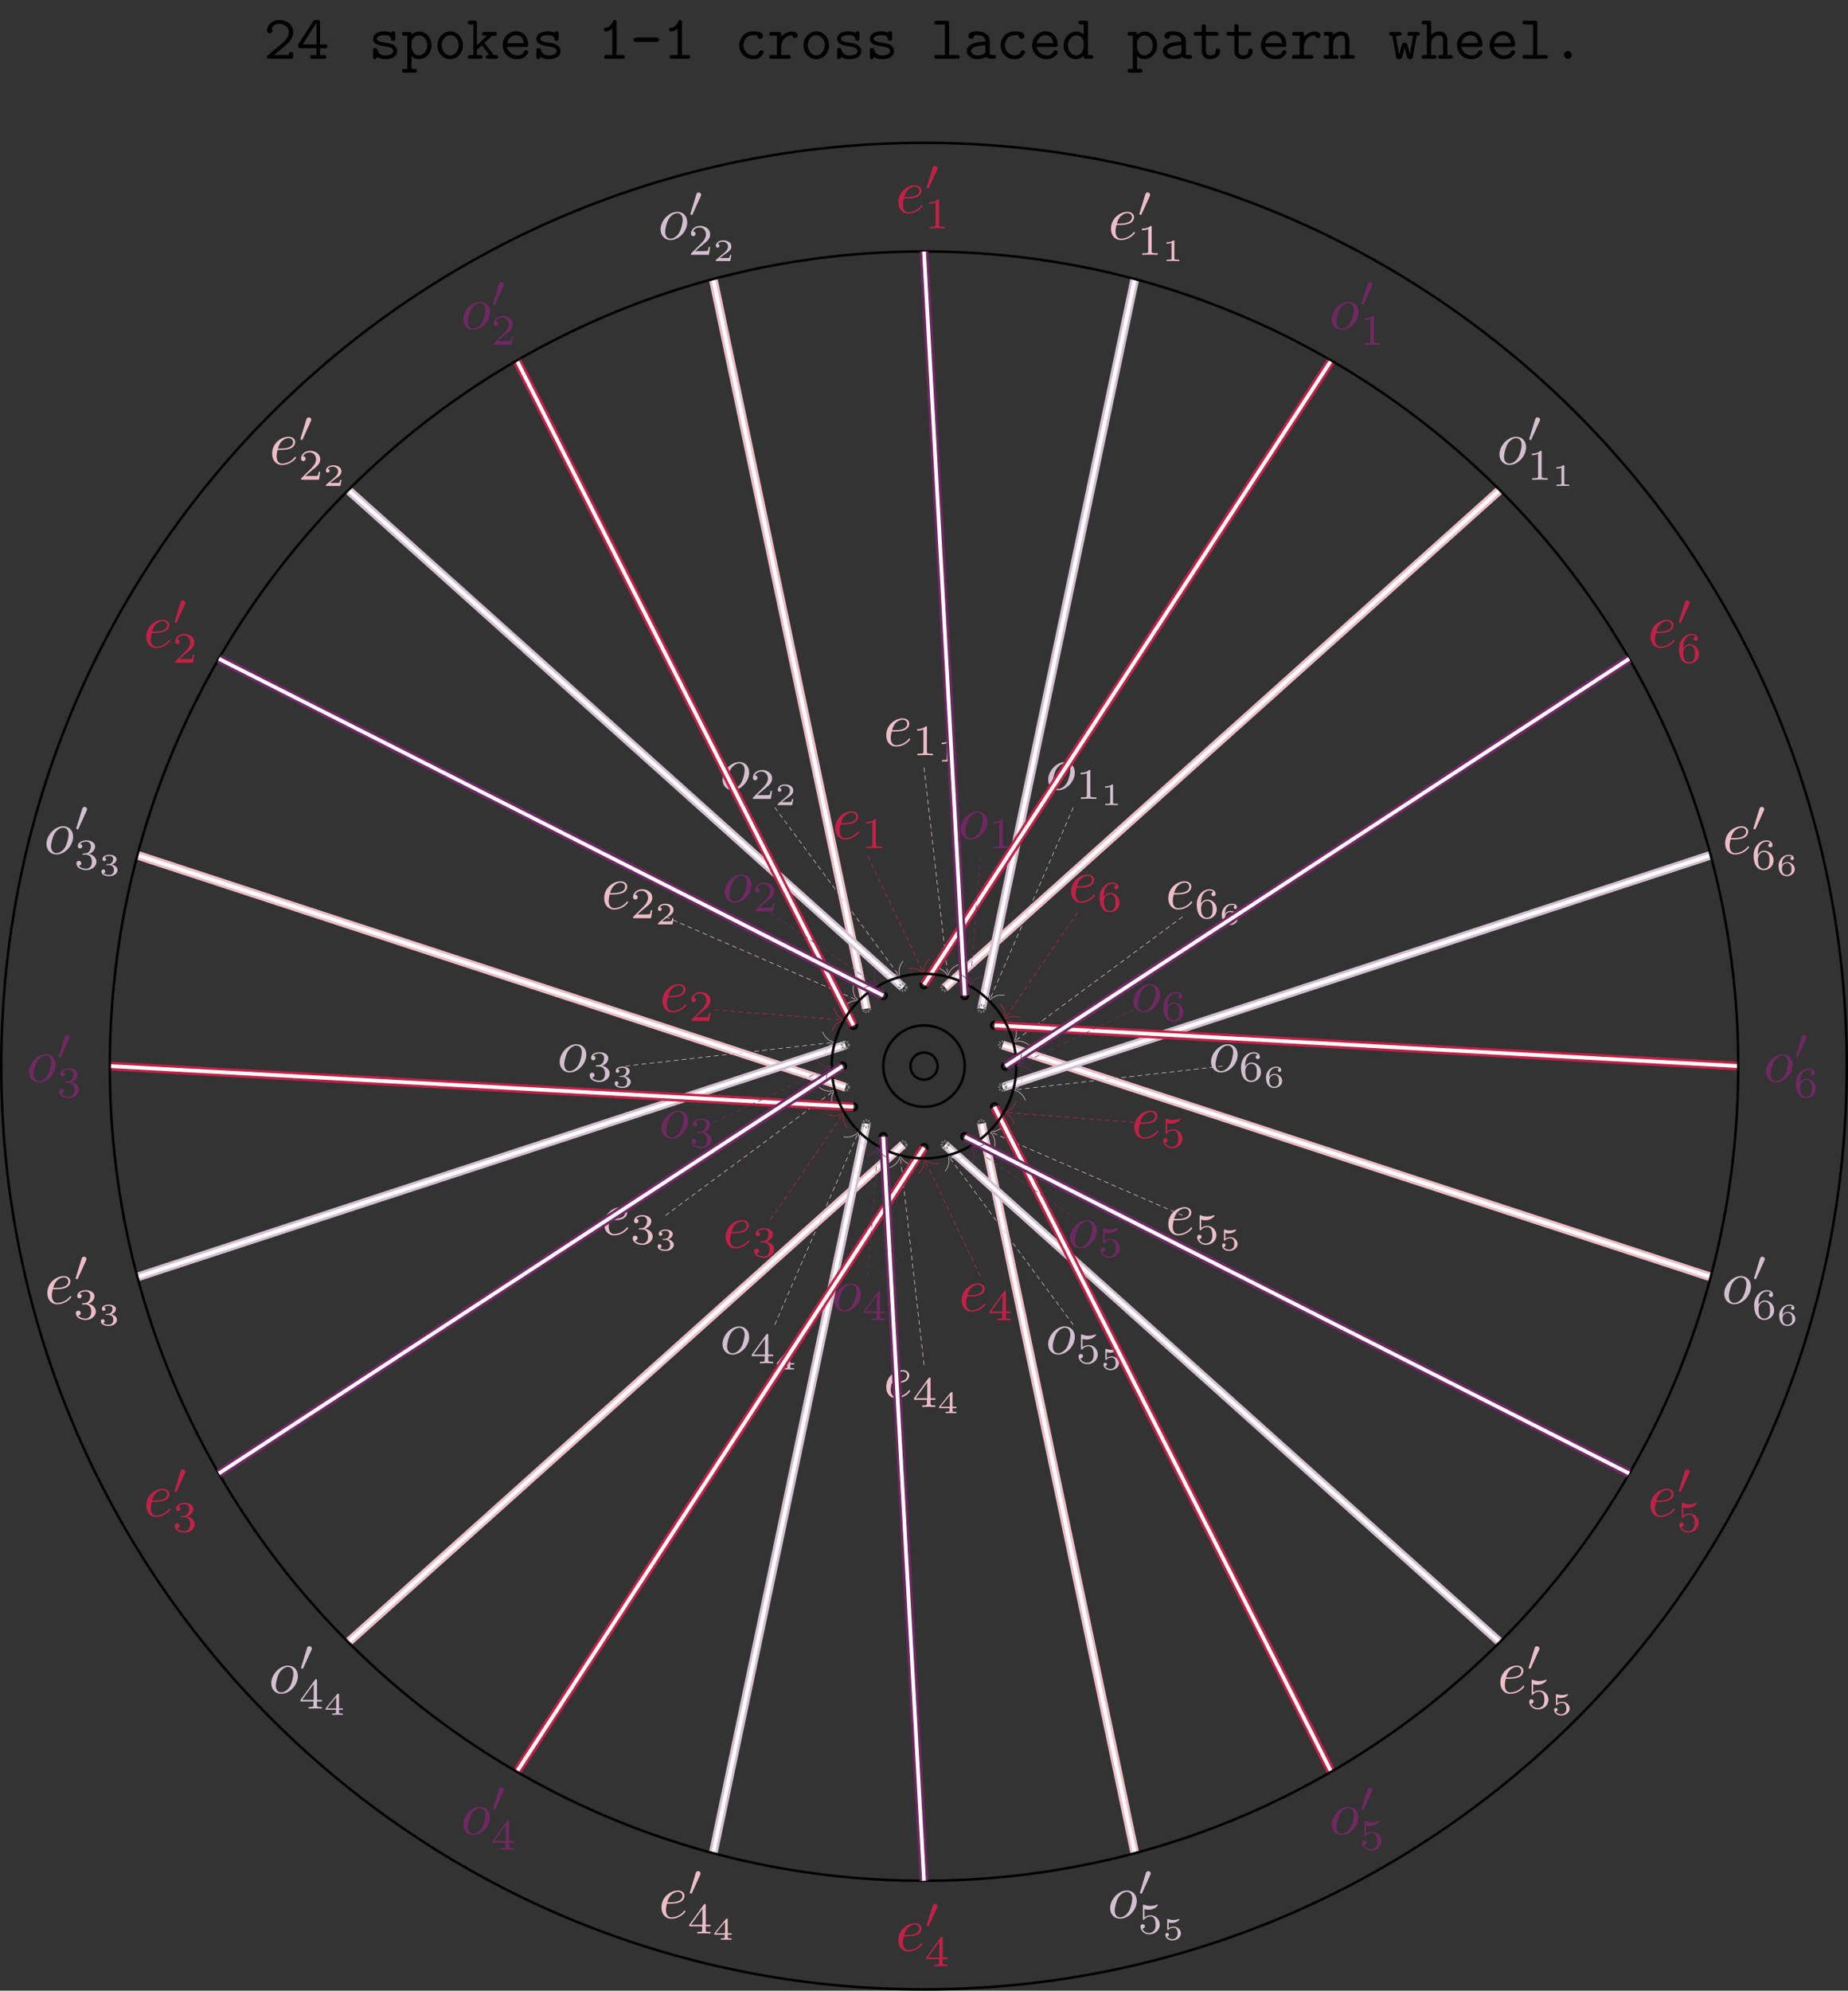 <?xml version="1.0" encoding="UTF-8"?>
<svg xmlns="http://www.w3.org/2000/svg" xmlns:xlink="http://www.w3.org/1999/xlink" width="295.805pt" height="318.464pt" viewBox="0 0 295.805 318.464" version="1.1">
<rect x="0" y="0" width="295.805" height="318.464" fill="#333333" stroke="none"/>
<defs>
<g>
<symbol overflow="visible" id="glyph0-0">
<path style="stroke:none;" d=""/>
</symbol>
<symbol overflow="visible" id="glyph0-1">
<path style="stroke:none;" d="M 1.859 -2.297 C 2.156 -2.297 2.891 -2.328 3.391 -2.531 C 4.094 -2.828 4.141 -3.422 4.141 -3.562 C 4.141 -4 3.766 -4.406 3.078 -4.406 C 1.969 -4.406 0.453 -3.438 0.453 -1.688 C 0.453 -0.672 1.047 0.109 2.031 0.109 C 3.453 0.109 4.281 -0.953 4.281 -1.062 C 4.281 -1.125 4.234 -1.203 4.172 -1.203 C 4.109 -1.203 4.094 -1.172 4.031 -1.094 C 3.25 -0.109 2.156 -0.109 2.047 -0.109 C 1.266 -0.109 1.172 -0.953 1.172 -1.266 C 1.172 -1.391 1.188 -1.688 1.328 -2.297 Z M 1.391 -2.516 C 1.781 -4.031 2.812 -4.188 3.078 -4.188 C 3.531 -4.188 3.812 -3.891 3.812 -3.562 C 3.812 -2.516 2.219 -2.516 1.797 -2.516 Z M 1.391 -2.516 "/>
</symbol>
<symbol overflow="visible" id="glyph0-2">
<path style="stroke:none;" d="M 4.672 -2.719 C 4.672 -3.766 3.984 -4.406 3.078 -4.406 C 1.75 -4.406 0.406 -2.984 0.406 -1.578 C 0.406 -0.594 1.078 0.109 2 0.109 C 3.328 0.109 4.672 -1.266 4.672 -2.719 Z M 2.016 -0.109 C 1.578 -0.109 1.141 -0.422 1.141 -1.203 C 1.141 -1.688 1.406 -2.766 1.719 -3.266 C 2.219 -4.031 2.797 -4.188 3.078 -4.188 C 3.656 -4.188 3.953 -3.703 3.953 -3.109 C 3.953 -2.719 3.75 -1.672 3.375 -1.031 C 3.016 -0.453 2.469 -0.109 2.016 -0.109 Z M 2.016 -0.109 "/>
</symbol>
<symbol overflow="visible" id="glyph1-0">
<path style="stroke:none;" d=""/>
</symbol>
<symbol overflow="visible" id="glyph1-1">
<path style="stroke:none;" d="M 2.328 -4.438 C 2.328 -4.625 2.328 -4.625 2.125 -4.625 C 1.672 -4.188 1.047 -4.188 0.766 -4.188 L 0.766 -3.938 C 0.922 -3.938 1.391 -3.938 1.766 -4.125 L 1.766 -0.578 C 1.766 -0.344 1.766 -0.25 1.078 -0.25 L 0.812 -0.25 L 0.812 0 C 0.938 0 1.797 -0.031 2.047 -0.031 C 2.266 -0.031 3.141 0 3.297 0 L 3.297 -0.25 L 3.031 -0.25 C 2.328 -0.25 2.328 -0.344 2.328 -0.578 Z M 2.328 -4.438 "/>
</symbol>
<symbol overflow="visible" id="glyph1-2">
<path style="stroke:none;" d="M 3.516 -1.266 L 3.281 -1.266 C 3.266 -1.109 3.188 -0.703 3.094 -0.641 C 3.047 -0.594 2.516 -0.594 2.406 -0.594 L 1.125 -0.594 C 1.859 -1.234 2.109 -1.438 2.516 -1.766 C 3.031 -2.172 3.516 -2.609 3.516 -3.266 C 3.516 -4.109 2.781 -4.625 1.891 -4.625 C 1.031 -4.625 0.438 -4.016 0.438 -3.375 C 0.438 -3.031 0.734 -2.984 0.812 -2.984 C 0.969 -2.984 1.172 -3.109 1.172 -3.359 C 1.172 -3.484 1.125 -3.734 0.766 -3.734 C 0.984 -4.219 1.453 -4.375 1.781 -4.375 C 2.484 -4.375 2.844 -3.828 2.844 -3.266 C 2.844 -2.656 2.406 -2.188 2.188 -1.938 L 0.516 -0.266 C 0.438 -0.203 0.438 -0.188 0.438 0 L 3.312 0 Z M 3.516 -1.266 "/>
</symbol>
<symbol overflow="visible" id="glyph1-3">
<path style="stroke:none;" d="M 1.906 -2.328 C 2.453 -2.328 2.844 -1.953 2.844 -1.203 C 2.844 -0.344 2.328 -0.078 1.938 -0.078 C 1.656 -0.078 1.031 -0.156 0.75 -0.578 C 1.078 -0.578 1.156 -0.812 1.156 -0.969 C 1.156 -1.188 0.984 -1.344 0.766 -1.344 C 0.578 -1.344 0.375 -1.219 0.375 -0.938 C 0.375 -0.281 1.094 0.141 1.938 0.141 C 2.906 0.141 3.578 -0.516 3.578 -1.203 C 3.578 -1.75 3.141 -2.297 2.375 -2.453 C 3.094 -2.719 3.359 -3.234 3.359 -3.672 C 3.359 -4.219 2.734 -4.625 1.953 -4.625 C 1.188 -4.625 0.594 -4.25 0.594 -3.688 C 0.594 -3.453 0.75 -3.328 0.953 -3.328 C 1.172 -3.328 1.312 -3.484 1.312 -3.672 C 1.312 -3.875 1.172 -4.031 0.953 -4.047 C 1.203 -4.344 1.672 -4.422 1.938 -4.422 C 2.25 -4.422 2.688 -4.266 2.688 -3.672 C 2.688 -3.375 2.594 -3.047 2.406 -2.844 C 2.188 -2.578 1.984 -2.562 1.641 -2.531 C 1.469 -2.516 1.453 -2.516 1.422 -2.516 C 1.406 -2.516 1.344 -2.5 1.344 -2.422 C 1.344 -2.328 1.406 -2.328 1.531 -2.328 Z M 1.906 -2.328 "/>
</symbol>
<symbol overflow="visible" id="glyph1-4">
<path style="stroke:none;" d="M 3.688 -1.141 L 3.688 -1.391 L 2.906 -1.391 L 2.906 -4.5 C 2.906 -4.641 2.906 -4.703 2.766 -4.703 C 2.672 -4.703 2.641 -4.703 2.578 -4.594 L 0.266 -1.391 L 0.266 -1.141 L 2.328 -1.141 L 2.328 -0.578 C 2.328 -0.328 2.328 -0.25 1.75 -0.25 L 1.562 -0.25 L 1.562 0 C 1.922 -0.016 2.359 -0.031 2.609 -0.031 C 2.875 -0.031 3.312 -0.016 3.672 0 L 3.672 -0.25 L 3.484 -0.25 C 2.906 -0.25 2.906 -0.328 2.906 -0.578 L 2.906 -1.141 Z M 2.375 -3.938 L 2.375 -1.391 L 0.531 -1.391 Z M 2.375 -3.938 "/>
</symbol>
<symbol overflow="visible" id="glyph1-5">
<path style="stroke:none;" d="M 1.078 -3.891 C 1.438 -3.797 1.641 -3.797 1.75 -3.797 C 2.672 -3.797 3.219 -4.422 3.219 -4.531 C 3.219 -4.609 3.172 -4.625 3.141 -4.625 C 3.125 -4.625 3.109 -4.625 3.078 -4.609 C 2.906 -4.547 2.547 -4.406 2.031 -4.406 C 1.828 -4.406 1.469 -4.422 1.016 -4.594 C 0.938 -4.625 0.922 -4.625 0.922 -4.625 C 0.828 -4.625 0.828 -4.547 0.828 -4.438 L 0.828 -2.391 C 0.828 -2.266 0.828 -2.188 0.938 -2.188 C 1 -2.188 1.016 -2.188 1.078 -2.281 C 1.375 -2.656 1.812 -2.719 2.047 -2.719 C 2.469 -2.719 2.656 -2.391 2.688 -2.328 C 2.812 -2.094 2.859 -1.828 2.859 -1.422 C 2.859 -1.219 2.859 -0.812 2.641 -0.5 C 2.469 -0.25 2.172 -0.078 1.828 -0.078 C 1.375 -0.078 0.906 -0.328 0.734 -0.797 C 1 -0.781 1.141 -0.953 1.141 -1.141 C 1.141 -1.438 0.875 -1.484 0.781 -1.484 C 0.781 -1.484 0.438 -1.484 0.438 -1.109 C 0.438 -0.484 1.016 0.141 1.844 0.141 C 2.734 0.141 3.516 -0.516 3.516 -1.406 C 3.516 -2.188 2.922 -2.906 2.062 -2.906 C 1.75 -2.906 1.391 -2.844 1.078 -2.578 Z M 1.078 -3.891 "/>
</symbol>
<symbol overflow="visible" id="glyph1-6">
<path style="stroke:none;" d="M 1.047 -2.281 C 1.047 -2.844 1.094 -3.359 1.359 -3.797 C 1.594 -4.172 1.969 -4.422 2.422 -4.422 C 2.625 -4.422 2.906 -4.375 3.047 -4.188 C 2.875 -4.172 2.719 -4.047 2.719 -3.844 C 2.719 -3.672 2.844 -3.516 3.047 -3.516 C 3.266 -3.516 3.391 -3.656 3.391 -3.859 C 3.391 -4.266 3.094 -4.625 2.406 -4.625 C 1.406 -4.625 0.375 -3.703 0.375 -2.203 C 0.375 -0.406 1.219 0.141 2 0.141 C 2.844 0.141 3.578 -0.516 3.578 -1.422 C 3.578 -2.312 2.875 -2.969 2.062 -2.969 C 1.5 -2.969 1.203 -2.594 1.047 -2.281 Z M 2 -0.078 C 1.641 -0.078 1.375 -0.281 1.219 -0.594 C 1.125 -0.797 1.062 -1.156 1.062 -1.562 C 1.062 -2.25 1.469 -2.766 2.031 -2.766 C 2.344 -2.766 2.562 -2.641 2.734 -2.391 C 2.906 -2.125 2.906 -1.828 2.906 -1.422 C 2.906 -1.031 2.906 -0.734 2.719 -0.453 C 2.562 -0.219 2.328 -0.078 2 -0.078 Z M 2 -0.078 "/>
</symbol>
<symbol overflow="visible" id="glyph2-0">
<path style="stroke:none;" d=""/>
</symbol>
<symbol overflow="visible" id="glyph2-1">
<path style="stroke:none;" d="M 1.984 -3.172 C 1.984 -3.312 1.969 -3.312 1.797 -3.312 C 1.453 -3 0.891 -3 0.797 -3 L 0.719 -3 L 0.719 -2.781 L 0.797 -2.781 C 0.906 -2.781 1.234 -2.797 1.531 -2.922 L 1.531 -0.422 C 1.531 -0.281 1.531 -0.219 1 -0.219 L 0.75 -0.219 L 0.75 0 C 1.016 -0.016 1.469 -0.016 1.75 -0.016 C 2.047 -0.016 2.484 -0.016 2.766 0 L 2.766 -0.219 L 2.516 -0.219 C 1.984 -0.219 1.984 -0.281 1.984 -0.422 Z M 1.984 -3.172 "/>
</symbol>
<symbol overflow="visible" id="glyph2-2">
<path style="stroke:none;" d="M 2.938 -0.969 L 2.719 -0.969 C 2.719 -0.875 2.656 -0.562 2.578 -0.516 C 2.547 -0.484 2.125 -0.484 2.047 -0.484 L 1.078 -0.484 C 1.406 -0.719 1.766 -1 2.062 -1.203 C 2.516 -1.516 2.938 -1.797 2.938 -2.328 C 2.938 -2.969 2.328 -3.312 1.625 -3.312 C 0.953 -3.312 0.453 -2.938 0.453 -2.438 C 0.453 -2.188 0.672 -2.141 0.75 -2.141 C 0.875 -2.141 1.031 -2.234 1.031 -2.438 C 1.031 -2.609 0.906 -2.719 0.75 -2.719 C 0.891 -2.953 1.188 -3.094 1.516 -3.094 C 2 -3.094 2.406 -2.812 2.406 -2.328 C 2.406 -1.906 2.109 -1.578 1.734 -1.266 L 0.516 -0.234 C 0.469 -0.188 0.453 -0.188 0.453 -0.156 L 0.453 0 L 2.766 0 Z M 2.938 -0.969 "/>
</symbol>
<symbol overflow="visible" id="glyph2-3">
<path style="stroke:none;" d="M 1.641 -1.656 C 2.109 -1.656 2.406 -1.359 2.406 -0.875 C 2.406 -0.359 2.094 -0.094 1.656 -0.094 C 1.594 -0.094 1 -0.094 0.75 -0.359 C 0.953 -0.391 1.016 -0.531 1.016 -0.656 C 1.016 -0.844 0.875 -0.969 0.703 -0.969 C 0.547 -0.969 0.406 -0.859 0.406 -0.641 C 0.406 -0.125 0.984 0.109 1.672 0.109 C 2.484 0.109 2.984 -0.391 2.984 -0.875 C 2.984 -1.281 2.625 -1.625 2.062 -1.75 C 2.656 -1.953 2.812 -2.328 2.812 -2.609 C 2.812 -3.016 2.312 -3.312 1.688 -3.312 C 1.062 -3.312 0.578 -3.062 0.578 -2.609 C 0.578 -2.375 0.766 -2.312 0.859 -2.312 C 1 -2.312 1.141 -2.422 1.141 -2.609 C 1.141 -2.719 1.078 -2.859 0.906 -2.891 C 1.109 -3.109 1.562 -3.125 1.672 -3.125 C 2.031 -3.125 2.281 -2.953 2.281 -2.609 C 2.281 -2.312 2.094 -1.859 1.578 -1.828 C 1.438 -1.828 1.422 -1.828 1.281 -1.812 C 1.234 -1.812 1.172 -1.812 1.172 -1.734 C 1.172 -1.656 1.219 -1.656 1.312 -1.656 Z M 1.641 -1.656 "/>
</symbol>
<symbol overflow="visible" id="glyph2-4">
<path style="stroke:none;" d="M 3.078 -0.812 L 3.078 -1.031 L 2.453 -1.031 L 2.453 -3.219 C 2.453 -3.344 2.453 -3.375 2.312 -3.375 C 2.219 -3.375 2.219 -3.375 2.156 -3.297 L 0.312 -1.031 L 0.312 -0.812 L 1.969 -0.812 L 1.969 -0.422 C 1.969 -0.266 1.969 -0.219 1.547 -0.219 L 1.359 -0.219 L 1.359 0 C 1.594 -0.016 1.922 -0.016 2.219 -0.016 C 2.5 -0.016 2.828 -0.016 3.062 0 L 3.062 -0.219 L 2.891 -0.219 C 2.453 -0.219 2.453 -0.266 2.453 -0.422 L 2.453 -0.812 Z M 2.016 -2.844 L 2.016 -1.031 L 0.547 -1.031 Z M 2.016 -2.844 "/>
</symbol>
<symbol overflow="visible" id="glyph2-5">
<path style="stroke:none;" d="M 0.984 -2.75 C 1.234 -2.688 1.469 -2.688 1.516 -2.688 C 1.859 -2.688 2.109 -2.781 2.234 -2.844 C 2.359 -2.906 2.703 -3.125 2.703 -3.234 C 2.703 -3.312 2.641 -3.312 2.625 -3.312 C 2.609 -3.312 2.609 -3.312 2.547 -3.297 C 2.359 -3.234 2.047 -3.156 1.719 -3.156 C 1.438 -3.156 1.172 -3.203 0.906 -3.297 C 0.844 -3.312 0.844 -3.312 0.828 -3.312 C 0.75 -3.312 0.75 -3.266 0.75 -3.188 L 0.75 -1.688 C 0.75 -1.594 0.75 -1.531 0.859 -1.531 C 0.906 -1.531 0.906 -1.547 0.953 -1.594 C 1.141 -1.812 1.406 -1.922 1.75 -1.922 C 2.031 -1.922 2.203 -1.766 2.266 -1.656 C 2.375 -1.484 2.406 -1.266 2.406 -1.016 C 2.406 -0.812 2.391 -0.531 2.188 -0.344 C 1.969 -0.109 1.688 -0.094 1.578 -0.094 C 1.25 -0.094 0.891 -0.234 0.734 -0.531 C 0.938 -0.547 1.016 -0.688 1.016 -0.812 C 1.016 -0.969 0.891 -1.094 0.734 -1.094 C 0.625 -1.094 0.453 -1.016 0.453 -0.797 C 0.453 -0.297 0.938 0.109 1.578 0.109 C 2.328 0.109 2.938 -0.391 2.938 -1 C 2.938 -1.562 2.453 -2.094 1.766 -2.094 C 1.453 -2.094 1.188 -2.016 0.984 -1.844 Z M 0.984 -2.75 "/>
</symbol>
<symbol overflow="visible" id="glyph2-6">
<path style="stroke:none;" d="M 0.922 -1.641 C 0.938 -1.859 0.938 -2.266 1.109 -2.578 C 1.266 -2.844 1.578 -3.125 2.047 -3.125 C 2.141 -3.125 2.375 -3.125 2.516 -3 C 2.438 -2.984 2.312 -2.906 2.312 -2.734 C 2.312 -2.578 2.422 -2.469 2.578 -2.469 C 2.656 -2.469 2.844 -2.516 2.844 -2.75 C 2.844 -3.016 2.641 -3.312 2.047 -3.312 C 1.188 -3.312 0.406 -2.609 0.406 -1.578 C 0.406 -0.391 0.984 0.109 1.703 0.109 C 2.203 0.109 2.438 -0.078 2.609 -0.219 C 2.922 -0.484 2.984 -0.766 2.984 -1.016 C 2.984 -1.328 2.891 -1.562 2.625 -1.797 C 2.406 -2 2.188 -2.141 1.75 -2.141 C 1.453 -2.141 1.141 -2 0.922 -1.641 Z M 1.703 -0.094 C 0.938 -0.094 0.938 -0.922 0.938 -1.125 C 0.938 -1.516 1.219 -1.969 1.734 -1.969 C 2 -1.969 2.156 -1.906 2.312 -1.703 C 2.453 -1.516 2.469 -1.312 2.469 -1.031 C 2.469 -0.734 2.469 -0.547 2.297 -0.344 C 2.156 -0.188 1.984 -0.094 1.703 -0.094 Z M 1.703 -0.094 "/>
</symbol>
<symbol overflow="visible" id="glyph3-0">
<path style="stroke:none;" d=""/>
</symbol>
<symbol overflow="visible" id="glyph3-1">
<path style="stroke:none;" d="M 2.016 -3.297 C 2.078 -3.406 2.078 -3.469 2.078 -3.516 C 2.078 -3.734 1.891 -3.891 1.672 -3.891 C 1.406 -3.891 1.328 -3.672 1.297 -3.562 L 0.375 -0.547 C 0.359 -0.531 0.328 -0.453 0.328 -0.438 C 0.328 -0.359 0.547 -0.281 0.609 -0.281 C 0.656 -0.281 0.656 -0.297 0.703 -0.406 Z M 2.016 -3.297 "/>
</symbol>
<symbol overflow="visible" id="glyph4-0">
<path style="stroke:none;" d=""/>
</symbol>
<symbol overflow="visible" id="glyph4-1">
<path style="stroke:none;" d="M 0.672 -0.578 C 0.578 -0.5 0.516 -0.453 0.516 -0.312 C 0.516 0 0.766 0 0.922 0 L 4.312 0 C 4.641 0 4.703 -0.094 4.703 -0.406 L 4.703 -0.672 C 4.703 -0.859 4.703 -1.078 4.359 -1.078 C 4.016 -1.078 4.016 -0.891 4.016 -0.609 L 1.641 -0.609 C 2.234 -1.109 3.188 -1.859 3.625 -2.266 C 4.25 -2.828 4.703 -3.453 4.703 -4.25 C 4.703 -5.453 3.703 -6.203 2.484 -6.203 C 1.312 -6.203 0.516 -5.391 0.516 -4.531 C 0.516 -4.172 0.797 -4.062 0.969 -4.062 C 1.172 -4.062 1.406 -4.234 1.406 -4.5 C 1.406 -4.625 1.359 -4.75 1.266 -4.828 C 1.422 -5.281 1.891 -5.594 2.438 -5.594 C 3.25 -5.594 4.016 -5.141 4.016 -4.25 C 4.016 -3.562 3.531 -2.984 2.875 -2.438 Z M 0.672 -0.578 "/>
</symbol>
<symbol overflow="visible" id="glyph4-2">
<path style="stroke:none;" d="M 0.375 -2.438 C 0.297 -2.297 0.297 -2.281 0.297 -2.078 C 0.297 -1.75 0.375 -1.688 0.688 -1.688 L 3.203 -1.688 L 3.203 -0.609 L 2.578 -0.609 C 2.422 -0.609 2.188 -0.609 2.188 -0.297 C 2.188 0 2.438 0 2.578 0 L 4.375 0 C 4.531 0 4.781 0 4.781 -0.297 C 4.781 -0.609 4.531 -0.609 4.375 -0.609 L 3.766 -0.609 L 3.766 -1.688 L 4.531 -1.688 C 4.688 -1.688 4.938 -1.688 4.938 -1.984 C 4.938 -2.297 4.688 -2.297 4.531 -2.297 L 3.766 -2.297 L 3.766 -5.797 C 3.766 -6.125 3.688 -6.203 3.344 -6.203 L 3.078 -6.203 C 2.828 -6.203 2.781 -6.203 2.656 -6 Z M 0.984 -2.297 L 3.203 -5.766 L 3.203 -2.297 Z M 0.984 -2.297 "/>
</symbol>
<symbol overflow="visible" id="glyph4-3">
<path style="stroke:none;" d="M 2.969 -2.547 C 2.734 -2.578 2.547 -2.609 2.297 -2.656 C 2 -2.703 1.328 -2.828 1.328 -3.203 C 1.328 -3.469 1.641 -3.781 2.594 -3.781 C 3.422 -3.781 3.562 -3.484 3.594 -3.219 C 3.594 -3.047 3.625 -2.875 3.922 -2.875 C 4.281 -2.875 4.281 -3.094 4.281 -3.297 L 4.281 -3.984 C 4.281 -4.141 4.281 -4.391 3.984 -4.391 C 3.734 -4.391 3.703 -4.25 3.672 -4.172 C 3.234 -4.391 2.797 -4.391 2.609 -4.391 C 0.953 -4.391 0.719 -3.562 0.719 -3.203 C 0.719 -2.297 1.766 -2.125 2.688 -1.984 C 3.172 -1.906 3.969 -1.781 3.969 -1.25 C 3.969 -0.875 3.594 -0.547 2.688 -0.547 C 2.219 -0.547 1.672 -0.656 1.422 -1.438 C 1.359 -1.609 1.328 -1.719 1.062 -1.719 C 0.719 -1.719 0.719 -1.516 0.719 -1.312 L 0.719 -0.344 C 0.719 -0.188 0.719 0.062 1.016 0.062 C 1.109 0.062 1.266 0.047 1.391 -0.312 C 1.875 0.047 2.406 0.062 2.688 0.062 C 4.25 0.062 4.578 -0.766 4.578 -1.25 C 4.578 -2.281 3.297 -2.5 2.969 -2.547 Z M 2.969 -2.547 "/>
</symbol>
<symbol overflow="visible" id="glyph4-4">
<path style="stroke:none;" d="M 1.656 -2.625 C 1.656 -3.219 2.234 -3.75 2.859 -3.75 C 3.594 -3.75 4.172 -3.016 4.172 -2.156 C 4.172 -1.203 3.484 -0.547 2.781 -0.547 C 2 -0.547 1.656 -1.422 1.656 -1.906 Z M 1.656 -0.453 C 2.062 -0.031 2.5 0.062 2.812 0.062 C 3.891 0.062 4.859 -0.891 4.859 -2.156 C 4.859 -3.375 3.984 -4.359 2.922 -4.359 C 2.438 -4.359 2 -4.172 1.656 -3.875 C 1.656 -4.156 1.641 -4.297 1.25 -4.297 L 0.531 -4.297 C 0.375 -4.297 0.125 -4.297 0.125 -3.984 C 0.125 -3.688 0.375 -3.688 0.516 -3.688 L 0.969 -3.688 L 0.969 1.609 L 0.531 1.609 C 0.375 1.609 0.125 1.609 0.125 1.906 C 0.125 2.219 0.375 2.219 0.516 2.219 L 2.109 2.219 C 2.25 2.219 2.5 2.219 2.5 1.906 C 2.5 1.609 2.25 1.609 2.094 1.609 L 1.656 1.609 Z M 1.656 -0.453 "/>
</symbol>
<symbol overflow="visible" id="glyph4-5">
<path style="stroke:none;" d="M 4.656 -2.156 C 4.656 -3.406 3.734 -4.391 2.609 -4.391 C 1.5 -4.391 0.562 -3.406 0.562 -2.156 C 0.562 -0.891 1.516 0.062 2.609 0.062 C 3.703 0.062 4.656 -0.891 4.656 -2.156 Z M 2.609 -0.547 C 1.875 -0.547 1.25 -1.297 1.25 -2.219 C 1.25 -3.125 1.906 -3.781 2.609 -3.781 C 3.328 -3.781 3.969 -3.125 3.969 -2.219 C 3.969 -1.297 3.344 -0.547 2.609 -0.547 Z M 2.609 -0.547 "/>
</symbol>
<symbol overflow="visible" id="glyph4-6">
<path style="stroke:none;" d="M 2.859 -2.547 L 4.094 -3.688 L 4.438 -3.688 C 4.578 -3.688 4.844 -3.688 4.844 -3.984 C 4.844 -4.297 4.578 -4.297 4.438 -4.297 L 2.906 -4.297 C 2.734 -4.297 2.5 -4.297 2.5 -3.984 C 2.5 -3.688 2.75 -3.688 2.906 -3.688 L 3.266 -3.688 L 1.656 -2.172 L 1.656 -5.688 C 1.656 -5.984 1.594 -6.094 1.25 -6.094 L 0.609 -6.094 C 0.453 -6.094 0.203 -6.094 0.203 -5.797 C 0.203 -5.484 0.453 -5.484 0.609 -5.484 L 1.094 -5.484 L 1.094 -0.609 L 0.609 -0.609 C 0.453 -0.609 0.203 -0.609 0.203 -0.312 C 0.203 0 0.453 0 0.609 0 L 2.141 0 C 2.297 0 2.547 0 2.547 -0.297 C 2.547 -0.609 2.297 -0.609 2.141 -0.609 L 1.656 -0.609 L 1.656 -1.422 L 2.453 -2.156 L 3.641 -0.609 C 3.281 -0.609 3.078 -0.609 3.078 -0.297 C 3.078 0 3.328 0 3.484 0 L 4.656 0 C 4.812 0 5.062 0 5.062 -0.297 C 5.062 -0.609 4.812 -0.609 4.656 -0.609 L 4.344 -0.609 Z M 2.859 -2.547 "/>
</symbol>
<symbol overflow="visible" id="glyph4-7">
<path style="stroke:none;" d="M 4.234 -1.906 C 4.438 -1.906 4.625 -1.906 4.625 -2.266 C 4.625 -3.406 3.984 -4.391 2.688 -4.391 C 1.5 -4.391 0.547 -3.391 0.547 -2.156 C 0.547 -0.953 1.562 0.062 2.844 0.062 C 4.156 0.062 4.625 -0.844 4.625 -1.094 C 4.625 -1.359 4.344 -1.359 4.281 -1.359 C 4.094 -1.359 4.016 -1.328 3.953 -1.141 C 3.734 -0.641 3.188 -0.547 2.906 -0.547 C 2.156 -0.547 1.422 -1.047 1.25 -1.906 Z M 1.266 -2.5 C 1.406 -3.234 2 -3.781 2.688 -3.781 C 3.203 -3.781 3.828 -3.531 3.922 -2.5 Z M 1.266 -2.5 "/>
</symbol>
<symbol overflow="visible" id="glyph4-8">
<path style="stroke:none;" d="M 3.094 -5.797 C 3.094 -5.953 3.094 -6.203 2.797 -6.203 C 2.609 -6.203 2.547 -6.078 2.5 -5.969 C 2.125 -5.109 1.609 -5 1.422 -4.984 C 1.25 -4.969 1.047 -4.953 1.047 -4.672 C 1.047 -4.422 1.219 -4.375 1.375 -4.375 C 1.562 -4.375 1.969 -4.438 2.406 -4.812 L 2.406 -0.609 L 1.5 -0.609 C 1.344 -0.609 1.109 -0.609 1.109 -0.297 C 1.109 0 1.359 0 1.5 0 L 4 0 C 4.156 0 4.406 0 4.406 -0.297 C 4.406 -0.609 4.172 -0.609 4 -0.609 L 3.094 -0.609 Z M 3.094 -5.797 "/>
</symbol>
<symbol overflow="visible" id="glyph4-9">
<path style="stroke:none;" d="M 4.203 -2.703 C 4.312 -2.703 4.672 -2.703 4.672 -3.047 C 4.672 -3.406 4.312 -3.406 4.203 -3.406 L 1.031 -3.406 C 0.906 -3.406 0.562 -3.406 0.562 -3.047 C 0.562 -2.703 0.906 -2.703 1.031 -2.703 Z M 4.203 -2.703 "/>
</symbol>
<symbol overflow="visible" id="glyph4-10">
<path style="stroke:none;" d="M 4.641 -1.094 C 4.641 -1.359 4.359 -1.359 4.297 -1.359 C 4.141 -1.359 4.031 -1.344 3.969 -1.141 C 3.906 -1.016 3.719 -0.547 2.984 -0.547 C 2.141 -0.547 1.422 -1.25 1.422 -2.156 C 1.422 -2.625 1.688 -3.781 3.047 -3.781 C 3.25 -3.781 3.641 -3.781 3.641 -3.688 C 3.656 -3.344 3.844 -3.203 4.078 -3.203 C 4.312 -3.203 4.531 -3.375 4.531 -3.656 C 4.531 -4.391 3.484 -4.391 3.047 -4.391 C 1.328 -4.391 0.734 -3.031 0.734 -2.156 C 0.734 -0.953 1.672 0.062 2.922 0.062 C 4.312 0.062 4.641 -0.922 4.641 -1.094 Z M 4.641 -1.094 "/>
</symbol>
<symbol overflow="visible" id="glyph4-11">
<path style="stroke:none;" d="M 2.219 -1.859 C 2.219 -2.797 2.797 -3.75 4 -3.75 C 4.016 -3.516 4.188 -3.312 4.438 -3.312 C 4.656 -3.312 4.859 -3.469 4.859 -3.734 C 4.859 -3.938 4.734 -4.359 3.906 -4.359 C 3.406 -4.359 2.766 -4.172 2.219 -3.547 L 2.219 -3.891 C 2.219 -4.203 2.156 -4.297 1.812 -4.297 L 0.719 -4.297 C 0.562 -4.297 0.312 -4.297 0.312 -4 C 0.312 -3.688 0.562 -3.688 0.719 -3.688 L 1.531 -3.688 L 1.531 -0.609 L 0.719 -0.609 C 0.562 -0.609 0.312 -0.609 0.312 -0.312 C 0.312 0 0.562 0 0.719 0 L 3.312 0 C 3.469 0 3.734 0 3.734 -0.297 C 3.734 -0.609 3.469 -0.609 3.312 -0.609 L 2.219 -0.609 Z M 2.219 -1.859 "/>
</symbol>
<symbol overflow="visible" id="glyph4-12">
<path style="stroke:none;" d="M 2.953 -5.688 C 2.953 -5.984 2.906 -6.094 2.562 -6.094 L 0.984 -6.094 C 0.828 -6.094 0.578 -6.094 0.578 -5.781 C 0.578 -5.484 0.844 -5.484 0.984 -5.484 L 2.266 -5.484 L 2.266 -0.609 L 0.984 -0.609 C 0.828 -0.609 0.578 -0.609 0.578 -0.297 C 0.578 0 0.844 0 0.984 0 L 4.25 0 C 4.406 0 4.656 0 4.656 -0.297 C 4.656 -0.609 4.422 -0.609 4.25 -0.609 L 2.953 -0.609 Z M 2.953 -5.688 "/>
</symbol>
<symbol overflow="visible" id="glyph4-13">
<path style="stroke:none;" d="M 3.656 -0.312 C 3.875 -0.016 4.344 0 4.719 0 C 5 0 5.219 0 5.219 -0.312 C 5.219 -0.609 4.969 -0.609 4.828 -0.609 C 4.406 -0.609 4.312 -0.656 4.234 -0.688 L 4.234 -2.844 C 4.234 -3.547 3.688 -4.391 2.25 -4.391 C 1.828 -4.391 0.812 -4.391 0.812 -3.656 C 0.812 -3.359 1.016 -3.203 1.25 -3.203 C 1.406 -3.203 1.688 -3.297 1.688 -3.656 C 1.688 -3.734 1.703 -3.75 1.906 -3.766 C 2.047 -3.781 2.172 -3.781 2.266 -3.781 C 3.016 -3.781 3.531 -3.469 3.531 -2.766 C 1.781 -2.734 0.547 -2.234 0.547 -1.281 C 0.547 -0.594 1.172 0.062 2.188 0.062 C 2.562 0.062 3.188 -0.016 3.656 -0.312 Z M 3.531 -2.172 L 3.531 -1.328 C 3.531 -1.109 3.531 -0.891 3.156 -0.719 C 2.797 -0.547 2.344 -0.547 2.266 -0.547 C 1.641 -0.547 1.234 -0.891 1.234 -1.281 C 1.234 -1.766 2.094 -2.141 3.531 -2.172 Z M 3.531 -2.172 "/>
</symbol>
<symbol overflow="visible" id="glyph4-14">
<path style="stroke:none;" d="M 3.562 -0.5 C 3.562 -0.141 3.562 0 3.969 0 L 4.688 0 C 4.859 0 5.109 0 5.109 -0.312 C 5.109 -0.609 4.844 -0.609 4.703 -0.609 L 4.25 -0.609 L 4.25 -5.688 C 4.25 -5.984 4.203 -6.094 3.859 -6.094 L 3.125 -6.094 C 2.969 -6.094 2.719 -6.094 2.719 -5.781 C 2.719 -5.484 2.984 -5.484 3.125 -5.484 L 3.562 -5.484 L 3.562 -3.906 C 3.234 -4.203 2.828 -4.359 2.406 -4.359 C 1.312 -4.359 0.359 -3.406 0.359 -2.141 C 0.359 -0.906 1.25 0.062 2.312 0.062 C 2.875 0.062 3.297 -0.203 3.562 -0.5 Z M 3.562 -2.641 L 3.562 -1.938 C 3.562 -1.375 3.125 -0.547 2.359 -0.547 C 1.641 -0.547 1.047 -1.25 1.047 -2.141 C 1.047 -3.094 1.75 -3.75 2.438 -3.75 C 3.078 -3.75 3.562 -3.188 3.562 -2.641 Z M 3.562 -2.641 "/>
</symbol>
<symbol overflow="visible" id="glyph4-15">
<path style="stroke:none;" d="M 2.219 -3.688 L 3.844 -3.688 C 4 -3.688 4.25 -3.688 4.25 -3.984 C 4.25 -4.297 4 -4.297 3.844 -4.297 L 2.219 -4.297 L 2.219 -5.109 C 2.219 -5.297 2.219 -5.516 1.875 -5.516 C 1.531 -5.516 1.531 -5.312 1.531 -5.109 L 1.531 -4.297 L 0.656 -4.297 C 0.5 -4.297 0.25 -4.297 0.25 -3.984 C 0.25 -3.688 0.5 -3.688 0.641 -3.688 L 1.531 -3.688 L 1.531 -1.25 C 1.531 -0.297 2.203 0.062 2.938 0.062 C 3.672 0.062 4.469 -0.375 4.469 -1.25 C 4.469 -1.438 4.469 -1.641 4.125 -1.641 C 3.797 -1.641 3.781 -1.438 3.781 -1.266 C 3.781 -0.641 3.203 -0.547 2.984 -0.547 C 2.219 -0.547 2.219 -1.062 2.219 -1.312 Z M 2.219 -3.688 "/>
</symbol>
<symbol overflow="visible" id="glyph4-16">
<path style="stroke:none;" d="M 1.656 -3.828 C 1.656 -4.141 1.656 -4.297 1.25 -4.297 L 0.531 -4.297 C 0.375 -4.297 0.125 -4.297 0.125 -3.984 C 0.125 -3.688 0.375 -3.688 0.516 -3.688 L 0.969 -3.688 L 0.969 -0.609 L 0.531 -0.609 C 0.375 -0.609 0.125 -0.609 0.125 -0.297 C 0.125 0 0.375 0 0.516 0 L 2.109 0 C 2.25 0 2.5 0 2.5 -0.297 C 2.5 -0.609 2.25 -0.609 2.094 -0.609 L 1.656 -0.609 L 1.656 -2.375 C 1.656 -3.375 2.391 -3.75 2.906 -3.75 C 3.422 -3.75 3.562 -3.469 3.562 -2.875 L 3.562 -0.609 L 3.188 -0.609 C 3.016 -0.609 2.766 -0.609 2.766 -0.297 C 2.766 0 3.047 0 3.188 0 L 4.703 0 C 4.844 0 5.109 0 5.109 -0.297 C 5.109 -0.609 4.859 -0.609 4.688 -0.609 L 4.25 -0.609 L 4.25 -2.922 C 4.25 -3.922 3.75 -4.359 2.953 -4.359 C 2.297 -4.359 1.844 -4.016 1.656 -3.828 Z M 1.656 -3.828 "/>
</symbol>
<symbol overflow="visible" id="glyph4-17">
<path style="stroke:none;" d="M 4.562 -3.688 C 4.859 -3.688 5.062 -3.688 5.062 -4 C 5.062 -4.297 4.828 -4.297 4.641 -4.297 L 3.5 -4.297 C 3.312 -4.297 3.078 -4.297 3.078 -4 C 3.078 -3.688 3.312 -3.688 3.5 -3.688 L 3.984 -3.688 L 3.484 -0.719 C 3.438 -0.984 3.312 -1.438 3.188 -1.844 C 3.016 -2.469 2.984 -2.578 2.625 -2.578 C 2.531 -2.578 2.344 -2.578 2.234 -2.359 C 2.203 -2.297 1.797 -0.922 1.766 -0.719 L 1.75 -0.719 L 1.234 -3.688 L 1.719 -3.688 C 1.906 -3.688 2.141 -3.688 2.141 -3.984 C 2.141 -4.297 1.906 -4.297 1.719 -4.297 L 0.578 -4.297 C 0.406 -4.297 0.156 -4.297 0.156 -4 C 0.156 -3.688 0.375 -3.688 0.672 -3.688 L 1.266 -0.344 C 1.312 -0.109 1.328 0.047 1.734 0.047 C 2.141 0.047 2.156 -0.047 2.344 -0.656 C 2.594 -1.531 2.609 -1.672 2.625 -1.891 L 2.641 -1.891 C 2.688 -1.375 3.062 -0.203 3.094 -0.125 C 3.219 0.047 3.406 0.047 3.516 0.047 C 3.891 0.047 3.922 -0.125 3.953 -0.344 Z M 4.562 -3.688 "/>
</symbol>
<symbol overflow="visible" id="glyph4-18">
<path style="stroke:none;" d="M 4.25 -2.922 C 4.25 -3.922 3.75 -4.359 2.953 -4.359 C 2.297 -4.359 1.844 -4.016 1.656 -3.828 L 1.656 -5.688 C 1.656 -5.984 1.594 -6.094 1.25 -6.094 L 0.531 -6.094 C 0.375 -6.094 0.125 -6.094 0.125 -5.781 C 0.125 -5.484 0.375 -5.484 0.516 -5.484 L 0.969 -5.484 L 0.969 -0.609 L 0.531 -0.609 C 0.375 -0.609 0.125 -0.609 0.125 -0.297 C 0.125 0 0.375 0 0.516 0 L 2.109 0 C 2.25 0 2.5 0 2.5 -0.297 C 2.5 -0.609 2.25 -0.609 2.094 -0.609 L 1.656 -0.609 L 1.656 -2.375 C 1.656 -3.375 2.391 -3.75 2.906 -3.75 C 3.422 -3.75 3.562 -3.469 3.562 -2.875 L 3.562 -0.609 L 3.188 -0.609 C 3.016 -0.609 2.766 -0.609 2.766 -0.297 C 2.766 0 3.047 0 3.188 0 L 4.703 0 C 4.844 0 5.109 0 5.109 -0.297 C 5.109 -0.609 4.859 -0.609 4.688 -0.609 L 4.25 -0.609 Z M 4.25 -2.922 "/>
</symbol>
<symbol overflow="visible" id="glyph4-19">
<path style="stroke:none;" d="M 3.234 -0.625 C 3.234 -0.984 2.938 -1.25 2.625 -1.25 C 2.25 -1.25 2 -0.938 2 -0.625 C 2 -0.266 2.297 0 2.609 0 C 2.984 0 3.234 -0.312 3.234 -0.625 Z M 3.234 -0.625 "/>
</symbol>
</g>
<clipPath id="clip1">
  <path d="M 139 144 L 295.805 144 L 295.805 191 L 139 191 Z M 139 144 "/>
</clipPath>
<clipPath id="clip2">
  <path d="M 0 21.117 L 295.805 21.117 L 295.805 318.465 L 0 318.465 Z M 0 21.117 "/>
</clipPath>
<clipPath id="clip3">
  <path d="M 121 162 L 168 162 L 168 318.465 L 121 318.465 Z M 121 162 "/>
</clipPath>
</defs>
<g id="surface1">
<path style="fill:none;stroke-width:0.1;stroke-linecap:butt;stroke-linejoin:miter;stroke:rgb(92.799%,73.9%,78.4%);stroke-opacity:1;stroke-dasharray:0.747,0.548;stroke-miterlimit:10;" d="M 149.444 197.229 L 153.253 163.811 " transform="matrix(1,0,0,-1,-1.538,320.002)"/>
<path style="fill:none;stroke-width:0.1;stroke-linecap:round;stroke-linejoin:round;stroke:rgb(92.799%,73.9%,78.4%);stroke-opacity:1;stroke-miterlimit:10;" d="M -1.712 1.851 C -1.402 0.742 -0.703 0.214 -0 0.001 C -0.701 -0.214 -1.402 -0.74 -1.713 -1.853 " transform="matrix(0.113,0.994,0.994,-0.113,151.722,156.242)"/>
<g style="fill:rgb(92.799%,73.9%,78.4%);fill-opacity:1;">
  <use xlink:href="#glyph0-1" x="141.404" y="119.33"/>
</g>
<g style="fill:rgb(92.799%,73.9%,78.4%);fill-opacity:1;">
  <use xlink:href="#glyph1-1" x="146.043" y="120.825"/>
</g>
<g style="fill:rgb(92.799%,73.9%,78.4%);fill-opacity:1;">
  <use xlink:href="#glyph2-1" x="150.014" y="121.821"/>
</g>
<g style="fill:rgb(92.799%,73.9%,78.4%);fill-opacity:1;">
  <use xlink:href="#glyph0-1" x="177.384" y="38.293"/>
</g>
<g style="fill:rgb(92.799%,73.9%,78.4%);fill-opacity:1;">
  <use xlink:href="#glyph3-1" x="182.023" y="34.678"/>
</g>
<g style="fill:rgb(92.799%,73.9%,78.4%);fill-opacity:1;">
  <use xlink:href="#glyph1-1" x="182.023" y="40.766"/>
</g>
<g style="fill:rgb(92.799%,73.9%,78.4%);fill-opacity:1;">
  <use xlink:href="#glyph2-1" x="185.994" y="41.762"/>
</g>
<path style="fill:none;stroke-width:0.399;stroke-linecap:butt;stroke-linejoin:miter;stroke:rgb(50%,50%,50%);stroke-opacity:1;stroke-dasharray:0.199,0.199;stroke-miterlimit:10;" d="M 153.358 162.033 C 153.358 162.33 153.116 162.576 152.815 162.576 C 152.515 162.576 152.272 162.33 152.272 162.033 C 152.272 161.732 152.515 161.49 152.815 161.49 C 153.116 161.49 153.358 161.732 153.358 162.033 Z M 153.358 162.033 " transform="matrix(1,0,0,-1,-1.538,320.002)"/>
<path style="fill:none;stroke-width:1.395;stroke-linecap:butt;stroke-linejoin:miter;stroke:rgb(92.799%,73.9%,78.4%);stroke-opacity:1;stroke-miterlimit:10;" d="M 152.815 162.033 L 241.597 241.6 " transform="matrix(1,0,0,-1,-1.538,320.002)"/>
<path style="fill:none;stroke-width:0.598;stroke-linecap:butt;stroke-linejoin:miter;stroke:rgb(100%,100%,100%);stroke-opacity:1;stroke-miterlimit:10;" d="M 152.815 162.033 L 241.597 241.6 " transform="matrix(1,0,0,-1,-1.538,320.002)"/>
<path style="fill:none;stroke-width:0.1;stroke-linecap:butt;stroke-linejoin:miter;stroke:rgb(92.799%,73.9%,78.4%);stroke-opacity:1;stroke-dasharray:0.747,0.548;stroke-miterlimit:10;" d="M 108.058 173.338 L 138.909 159.928 " transform="matrix(1,0,0,-1,-1.538,320.002)"/>
<path style="fill:none;stroke-width:0.1;stroke-linecap:round;stroke-linejoin:round;stroke:rgb(92.799%,73.9%,78.4%);stroke-opacity:1;stroke-miterlimit:10;" d="M -1.713 1.851 C -1.4 0.739 -0.704 0.215 -0.001 0.001 C -0.704 -0.215 -1.4 -0.739 -1.714 -1.851 " transform="matrix(0.917,0.399,0.399,-0.917,137.415,160.095)"/>
<g style="fill:rgb(92.799%,73.9%,78.4%);fill-opacity:1;">
  <use xlink:href="#glyph0-1" x="96.258" y="145.396"/>
</g>
<g style="fill:rgb(92.799%,73.9%,78.4%);fill-opacity:1;">
  <use xlink:href="#glyph1-2" x="100.896" y="146.89"/>
</g>
<g style="fill:rgb(92.799%,73.9%,78.4%);fill-opacity:1;">
  <use xlink:href="#glyph2-2" x="104.868" y="147.886"/>
</g>
<g style="fill:rgb(92.799%,73.9%,78.4%);fill-opacity:1;">
  <use xlink:href="#glyph0-1" x="43.107" y="74.274"/>
</g>
<g style="fill:rgb(92.799%,73.9%,78.4%);fill-opacity:1;">
  <use xlink:href="#glyph3-1" x="47.746" y="70.659"/>
</g>
<g style="fill:rgb(92.799%,73.9%,78.4%);fill-opacity:1;">
  <use xlink:href="#glyph1-2" x="47.746" y="76.747"/>
</g>
<g style="fill:rgb(92.799%,73.9%,78.4%);fill-opacity:1;">
  <use xlink:href="#glyph2-2" x="51.717" y="77.743"/>
</g>
<path style="fill:none;stroke-width:0.399;stroke-linecap:butt;stroke-linejoin:miter;stroke:rgb(50%,50%,50%);stroke-opacity:1;stroke-dasharray:0.199,0.199;stroke-miterlimit:10;" d="M 140.768 158.658 C 140.768 158.959 140.526 159.201 140.226 159.201 C 139.929 159.201 139.683 158.959 139.683 158.658 C 139.683 158.357 139.929 158.115 140.226 158.115 C 140.526 158.115 140.768 158.357 140.768 158.658 Z M 140.768 158.658 " transform="matrix(1,0,0,-1,-1.538,320.002)"/>
<path style="fill:none;stroke-width:1.395;stroke-linecap:butt;stroke-linejoin:miter;stroke:rgb(92.799%,73.9%,78.4%);stroke-opacity:1;stroke-miterlimit:10;" d="M 140.226 158.658 L 115.71 275.33 " transform="matrix(1,0,0,-1,-1.538,320.002)"/>
<path style="fill:none;stroke-width:0.598;stroke-linecap:butt;stroke-linejoin:miter;stroke:rgb(100%,100%,100%);stroke-opacity:1;stroke-miterlimit:10;" d="M 140.226 158.658 L 115.71 275.33 " transform="matrix(1,0,0,-1,-1.538,320.002)"/>
<path style="fill:none;stroke-width:0.1;stroke-linecap:butt;stroke-linejoin:miter;stroke:rgb(92.799%,73.9%,78.4%);stroke-opacity:1;stroke-dasharray:0.747,0.548;stroke-miterlimit:10;" d="M 108.058 125.549 L 135.097 145.561 " transform="matrix(1,0,0,-1,-1.538,320.002)"/>
<path style="fill:none;stroke-width:0.1;stroke-linecap:round;stroke-linejoin:round;stroke:rgb(92.799%,73.9%,78.4%);stroke-opacity:1;stroke-miterlimit:10;" d="M -1.714 1.854 C -1.4 0.742 -0.704 0.217 0.001 0.001 C -0.704 -0.216 -1.399 -0.741 -1.714 -1.85 " transform="matrix(0.804,-0.595,-0.595,-0.804,133.598,174.412)"/>
<g style="fill:rgb(92.799%,73.9%,78.4%);fill-opacity:1;">
  <use xlink:href="#glyph0-1" x="96.258" y="197.526"/>
</g>
<g style="fill:rgb(92.799%,73.9%,78.4%);fill-opacity:1;">
  <use xlink:href="#glyph1-3" x="100.897" y="199.021"/>
</g>
<g style="fill:rgb(92.799%,73.9%,78.4%);fill-opacity:1;">
  <use xlink:href="#glyph2-3" x="104.868" y="200.017"/>
</g>
<g style="fill:rgb(92.799%,73.9%,78.4%);fill-opacity:1;">
  <use xlink:href="#glyph0-1" x="7.126" y="208.552"/>
</g>
<g style="fill:rgb(92.799%,73.9%,78.4%);fill-opacity:1;">
  <use xlink:href="#glyph3-1" x="11.765" y="204.936"/>
</g>
<g style="fill:rgb(92.799%,73.9%,78.4%);fill-opacity:1;">
  <use xlink:href="#glyph1-3" x="11.765" y="211.024"/>
</g>
<g style="fill:rgb(92.799%,73.9%,78.4%);fill-opacity:1;">
  <use xlink:href="#glyph2-3" x="15.736" y="212.021"/>
</g>
<path style="fill:none;stroke-width:0.399;stroke-linecap:butt;stroke-linejoin:miter;stroke:rgb(50%,50%,50%);stroke-opacity:1;stroke-dasharray:0.199,0.199;stroke-miterlimit:10;" d="M 137.397 146.068 C 137.397 146.369 137.155 146.611 136.854 146.611 C 136.554 146.611 136.311 146.369 136.311 146.068 C 136.311 145.772 136.554 145.525 136.854 145.525 C 137.155 145.525 137.397 145.772 137.397 146.068 Z M 137.397 146.068 " transform="matrix(1,0,0,-1,-1.538,320.002)"/>
<path style="fill:none;stroke-width:1.395;stroke-linecap:butt;stroke-linejoin:miter;stroke:rgb(92.799%,73.9%,78.4%);stroke-opacity:1;stroke-miterlimit:10;" d="M 136.854 146.068 L 23.554 183.174 " transform="matrix(1,0,0,-1,-1.538,320.002)"/>
<path style="fill:none;stroke-width:0.598;stroke-linecap:butt;stroke-linejoin:miter;stroke:rgb(100%,100%,100%);stroke-opacity:1;stroke-miterlimit:10;" d="M 136.854 146.068 L 23.554 183.174 " transform="matrix(1,0,0,-1,-1.538,320.002)"/>
<path style="fill:none;stroke-width:0.1;stroke-linecap:butt;stroke-linejoin:miter;stroke:rgb(92.799%,73.9%,78.4%);stroke-opacity:1;stroke-dasharray:0.747,0.548;stroke-miterlimit:10;" d="M 149.444 101.654 L 145.632 135.076 " transform="matrix(1,0,0,-1,-1.538,320.002)"/>
<path style="fill:none;stroke-width:0.1;stroke-linecap:round;stroke-linejoin:round;stroke:rgb(92.799%,73.9%,78.4%);stroke-opacity:1;stroke-miterlimit:10;" d="M -1.714 1.852 C -1.401 0.739 -0.702 0.215 0.001 0.002 C -0.704 -0.217 -1.4 -0.739 -1.712 -1.852 " transform="matrix(-0.113,-0.994,-0.994,0.113,144.088,184.876)"/>
<g style="fill:rgb(92.799%,73.9%,78.4%);fill-opacity:1;">
  <use xlink:href="#glyph0-1" x="141.404" y="223.591"/>
</g>
<g style="fill:rgb(92.799%,73.9%,78.4%);fill-opacity:1;">
  <use xlink:href="#glyph1-4" x="146.043" y="225.086"/>
</g>
<g style="fill:rgb(92.799%,73.9%,78.4%);fill-opacity:1;">
  <use xlink:href="#glyph2-4" x="150.014" y="226.082"/>
</g>
<g style="fill:rgb(92.799%,73.9%,78.4%);fill-opacity:1;">
  <use xlink:href="#glyph0-1" x="105.424" y="306.85"/>
</g>
<g style="fill:rgb(92.799%,73.9%,78.4%);fill-opacity:1;">
  <use xlink:href="#glyph3-1" x="110.063" y="303.235"/>
</g>
<g style="fill:rgb(92.799%,73.9%,78.4%);fill-opacity:1;">
  <use xlink:href="#glyph1-4" x="110.063" y="309.323"/>
</g>
<g style="fill:rgb(92.799%,73.9%,78.4%);fill-opacity:1;">
  <use xlink:href="#glyph2-4" x="114.035" y="310.319"/>
</g>
<path style="fill:none;stroke-width:0.399;stroke-linecap:butt;stroke-linejoin:miter;stroke:rgb(50%,50%,50%);stroke-opacity:1;stroke-dasharray:0.199,0.199;stroke-miterlimit:10;" d="M 146.612 136.854 C 146.612 137.154 146.37 137.397 146.069 137.397 C 145.768 137.397 145.526 137.154 145.526 136.854 C 145.526 136.553 145.768 136.311 146.069 136.311 C 146.37 136.311 146.612 136.553 146.612 136.854 Z M 146.612 136.854 " transform="matrix(1,0,0,-1,-1.538,320.002)"/>
<path style="fill:none;stroke-width:1.395;stroke-linecap:butt;stroke-linejoin:miter;stroke:rgb(92.799%,73.9%,78.4%);stroke-opacity:1;stroke-miterlimit:10;" d="M 146.069 136.854 L 57.288 57.287 " transform="matrix(1,0,0,-1,-1.538,320.002)"/>
<path style="fill:none;stroke-width:0.598;stroke-linecap:butt;stroke-linejoin:miter;stroke:rgb(100%,100%,100%);stroke-opacity:1;stroke-miterlimit:10;" d="M 146.069 136.854 L 57.288 57.287 " transform="matrix(1,0,0,-1,-1.538,320.002)"/>
<path style="fill:none;stroke-width:0.1;stroke-linecap:butt;stroke-linejoin:miter;stroke:rgb(92.799%,73.9%,78.4%);stroke-opacity:1;stroke-dasharray:0.747,0.548;stroke-miterlimit:10;" d="M 190.827 125.549 L 159.979 138.959 " transform="matrix(1,0,0,-1,-1.538,320.002)"/>
<path style="fill:none;stroke-width:0.1;stroke-linecap:round;stroke-linejoin:round;stroke:rgb(92.799%,73.9%,78.4%);stroke-opacity:1;stroke-miterlimit:10;" d="M -1.711 1.85 C -1.4 0.742 -0.702 0.215 0 0 C -0.703 -0.216 -1.399 -0.74 -1.712 -1.852 " transform="matrix(-0.917,-0.399,-0.399,0.917,158.395,181.023)"/>
<g style="fill:rgb(92.799%,73.9%,78.4%);fill-opacity:1;">
  <use xlink:href="#glyph0-1" x="186.551" y="197.526"/>
</g>
<g style="fill:rgb(92.799%,73.9%,78.4%);fill-opacity:1;">
  <use xlink:href="#glyph1-5" x="191.19" y="199.02"/>
</g>
<g style="fill:rgb(92.799%,73.9%,78.4%);fill-opacity:1;">
  <use xlink:href="#glyph2-5" x="195.161" y="200.017"/>
</g>
<g style="fill:rgb(92.799%,73.9%,78.4%);fill-opacity:1;">
  <use xlink:href="#glyph0-1" x="239.702" y="270.869"/>
</g>
<g style="fill:rgb(92.799%,73.9%,78.4%);fill-opacity:1;">
  <use xlink:href="#glyph3-1" x="244.341" y="267.254"/>
</g>
<g style="fill:rgb(92.799%,73.9%,78.4%);fill-opacity:1;">
  <use xlink:href="#glyph1-5" x="244.341" y="273.342"/>
</g>
<g style="fill:rgb(92.799%,73.9%,78.4%);fill-opacity:1;">
  <use xlink:href="#glyph2-5" x="248.312" y="274.338"/>
</g>
<path style="fill:none;stroke-width:0.399;stroke-linecap:butt;stroke-linejoin:miter;stroke:rgb(50%,50%,50%);stroke-opacity:1;stroke-dasharray:0.199,0.199;stroke-miterlimit:10;" d="M 159.202 140.229 C 159.202 140.525 158.96 140.772 158.659 140.772 C 158.358 140.772 158.116 140.525 158.116 140.229 C 158.116 139.928 158.358 139.686 158.659 139.686 C 158.96 139.686 159.202 139.928 159.202 140.229 Z M 159.202 140.229 " transform="matrix(1,0,0,-1,-1.538,320.002)"/>
<path style="fill:none;stroke-width:1.395;stroke-linecap:butt;stroke-linejoin:miter;stroke:rgb(92.799%,73.9%,78.4%);stroke-opacity:1;stroke-miterlimit:10;" d="M 158.659 140.229 L 183.175 23.557 " transform="matrix(1,0,0,-1,-1.538,320.002)"/>
<path style="fill:none;stroke-width:0.598;stroke-linecap:butt;stroke-linejoin:miter;stroke:rgb(100%,100%,100%);stroke-opacity:1;stroke-miterlimit:10;" d="M 158.659 140.229 L 183.175 23.557 " transform="matrix(1,0,0,-1,-1.538,320.002)"/>
<path style="fill:none;stroke-width:0.1;stroke-linecap:butt;stroke-linejoin:miter;stroke:rgb(92.799%,73.9%,78.4%);stroke-opacity:1;stroke-dasharray:0.747,0.548;stroke-miterlimit:10;" d="M 190.827 173.338 L 163.792 153.326 " transform="matrix(1,0,0,-1,-1.538,320.002)"/>
<path style="fill:none;stroke-width:0.1;stroke-linecap:round;stroke-linejoin:round;stroke:rgb(92.799%,73.9%,78.4%);stroke-opacity:1;stroke-miterlimit:10;" d="M -1.714 1.852 C -1.4 0.74 -0.704 0.215 0.001 -0 C -0.704 -0.217 -1.402 -0.741 -1.714 -1.851 " transform="matrix(-0.804,0.595,0.595,0.804,162.212,166.707)"/>
<g style="fill:rgb(92.799%,73.9%,78.4%);fill-opacity:1;">
  <use xlink:href="#glyph0-1" x="186.551" y="145.396"/>
</g>
<g style="fill:rgb(92.799%,73.9%,78.4%);fill-opacity:1;">
  <use xlink:href="#glyph1-6" x="191.19" y="146.89"/>
</g>
<g style="fill:rgb(92.799%,73.9%,78.4%);fill-opacity:1;">
  <use xlink:href="#glyph2-6" x="195.161" y="147.886"/>
</g>
<g style="fill:rgb(92.799%,73.9%,78.4%);fill-opacity:1;">
  <use xlink:href="#glyph0-1" x="275.683" y="136.592"/>
</g>
<g style="fill:rgb(92.799%,73.9%,78.4%);fill-opacity:1;">
  <use xlink:href="#glyph3-1" x="280.322" y="132.977"/>
</g>
<g style="fill:rgb(92.799%,73.9%,78.4%);fill-opacity:1;">
  <use xlink:href="#glyph1-6" x="280.322" y="139.065"/>
</g>
<g style="fill:rgb(92.799%,73.9%,78.4%);fill-opacity:1;">
  <use xlink:href="#glyph2-6" x="284.293" y="140.061"/>
</g>
<path style="fill:none;stroke-width:0.399;stroke-linecap:butt;stroke-linejoin:miter;stroke:rgb(50%,50%,50%);stroke-opacity:1;stroke-dasharray:0.199,0.199;stroke-miterlimit:10;" d="M 162.573 152.815 C 162.573 153.115 162.331 153.357 162.03 153.357 C 161.733 153.357 161.487 153.115 161.487 152.815 C 161.487 152.518 161.733 152.272 162.03 152.272 C 162.331 152.272 162.573 152.518 162.573 152.815 Z M 162.573 152.815 " transform="matrix(1,0,0,-1,-1.538,320.002)"/>
<path style="fill:none;stroke-width:1.395;stroke-linecap:butt;stroke-linejoin:miter;stroke:rgb(92.799%,73.9%,78.4%);stroke-opacity:1;stroke-miterlimit:10;" d="M 162.03 152.815 L 275.331 115.713 " transform="matrix(1,0,0,-1,-1.538,320.002)"/>
<path style="fill:none;stroke-width:0.598;stroke-linecap:butt;stroke-linejoin:miter;stroke:rgb(100%,100%,100%);stroke-opacity:1;stroke-miterlimit:10;" d="M 162.03 152.815 L 275.331 115.713 " transform="matrix(1,0,0,-1,-1.538,320.002)"/>
<path style="fill:none;stroke-width:1.395;stroke-linecap:butt;stroke-linejoin:miter;stroke:rgb(83.199%,74.799%,81.699%);stroke-opacity:1;stroke-miterlimit:10;" d="M 158.659 158.658 L 183.175 275.33 " transform="matrix(1,0,0,-1,-1.538,320.002)"/>
<path style="fill:none;stroke-width:0.598;stroke-linecap:butt;stroke-linejoin:miter;stroke:rgb(100%,100%,100%);stroke-opacity:1;stroke-miterlimit:10;" d="M 158.659 158.658 L 183.175 275.33 " transform="matrix(1,0,0,-1,-1.538,320.002)"/>
<path style="fill:none;stroke-width:0.1;stroke-linecap:butt;stroke-linejoin:miter;stroke:rgb(83.199%,74.799%,81.699%);stroke-opacity:1;stroke-dasharray:0.747,0.548;stroke-miterlimit:10;" d="M 173.335 190.826 L 159.929 159.979 " transform="matrix(1,0,0,-1,-1.538,320.002)"/>
<path style="fill:none;stroke-width:0.1;stroke-linecap:round;stroke-linejoin:round;stroke:rgb(83.199%,74.799%,81.699%);stroke-opacity:1;stroke-miterlimit:10;" d="M -1.715 1.851 C -1.402 0.739 -0.702 0.217 0.002 -0.001 C -0.701 -0.217 -1.403 -0.739 -1.712 -1.849 " transform="matrix(-0.399,0.917,0.917,0.399,158.369,160.069)"/>
<g style="fill:rgb(83.199%,74.799%,81.699%);fill-opacity:1;">
  <use xlink:href="#glyph0-2" x="167.375" y="126.314"/>
</g>
<g style="fill:rgb(83.199%,74.799%,81.699%);fill-opacity:1;">
  <use xlink:href="#glyph1-1" x="172.204" y="127.809"/>
</g>
<g style="fill:rgb(83.199%,74.799%,81.699%);fill-opacity:1;">
  <use xlink:href="#glyph2-1" x="176.175" y="128.805"/>
</g>
<g style="fill:rgb(83.199%,74.799%,81.699%);fill-opacity:1;">
  <use xlink:href="#glyph0-2" x="239.607" y="74.274"/>
</g>
<g style="fill:rgb(83.199%,74.799%,81.699%);fill-opacity:1;">
  <use xlink:href="#glyph3-1" x="244.436" y="70.659"/>
</g>
<g style="fill:rgb(83.199%,74.799%,81.699%);fill-opacity:1;">
  <use xlink:href="#glyph1-1" x="244.436" y="76.747"/>
</g>
<g style="fill:rgb(83.199%,74.799%,81.699%);fill-opacity:1;">
  <use xlink:href="#glyph2-1" x="248.407" y="77.743"/>
</g>
<path style="fill:none;stroke-width:0.399;stroke-linecap:butt;stroke-linejoin:miter;stroke:rgb(50%,50%,50%);stroke-opacity:1;stroke-dasharray:0.199,0.199;stroke-miterlimit:10;" d="M 159.202 158.658 C 159.202 158.959 158.96 159.201 158.659 159.201 C 158.358 159.201 158.116 158.959 158.116 158.658 C 158.116 158.357 158.358 158.115 158.659 158.115 C 158.96 158.115 159.202 158.357 159.202 158.658 Z M 159.202 158.658 " transform="matrix(1,0,0,-1,-1.538,320.002)"/>
<path style="fill:none;stroke-width:1.395;stroke-linecap:butt;stroke-linejoin:miter;stroke:rgb(83.199%,74.799%,81.699%);stroke-opacity:1;stroke-miterlimit:10;" d="M 146.069 162.033 L 57.288 241.6 " transform="matrix(1,0,0,-1,-1.538,320.002)"/>
<path style="fill:none;stroke-width:0.598;stroke-linecap:butt;stroke-linejoin:miter;stroke:rgb(100%,100%,100%);stroke-opacity:1;stroke-miterlimit:10;" d="M 146.069 162.033 L 57.288 241.6 " transform="matrix(1,0,0,-1,-1.538,320.002)"/>
<path style="fill:none;stroke-width:0.1;stroke-linecap:butt;stroke-linejoin:miter;stroke:rgb(83.199%,74.799%,81.699%);stroke-opacity:1;stroke-dasharray:0.747,0.548;stroke-miterlimit:10;" d="M 125.55 190.826 L 145.561 163.791 " transform="matrix(1,0,0,-1,-1.538,320.002)"/>
<path style="fill:none;stroke-width:0.1;stroke-linecap:round;stroke-linejoin:round;stroke:rgb(83.199%,74.799%,81.699%);stroke-opacity:1;stroke-miterlimit:10;" d="M -1.714 1.85 C -1.4 0.738 -0.702 0.217 -0.002 -0 C -0.702 -0.216 -1.4 -0.74 -1.712 -1.85 " transform="matrix(0.595,0.804,0.804,-0.595,144.052,156.252)"/>
<g style="fill:rgb(83.199%,74.799%,81.699%);fill-opacity:1;">
  <use xlink:href="#glyph0-2" x="115.244" y="126.314"/>
</g>
<g style="fill:rgb(83.199%,74.799%,81.699%);fill-opacity:1;">
  <use xlink:href="#glyph1-2" x="120.073" y="127.809"/>
</g>
<g style="fill:rgb(83.199%,74.799%,81.699%);fill-opacity:1;">
  <use xlink:href="#glyph2-2" x="124.044" y="128.805"/>
</g>
<g style="fill:rgb(83.199%,74.799%,81.699%);fill-opacity:1;">
  <use xlink:href="#glyph0-2" x="105.329" y="38.293"/>
</g>
<g style="fill:rgb(83.199%,74.799%,81.699%);fill-opacity:1;">
  <use xlink:href="#glyph3-1" x="110.159" y="34.678"/>
</g>
<g style="fill:rgb(83.199%,74.799%,81.699%);fill-opacity:1;">
  <use xlink:href="#glyph1-2" x="110.159" y="40.766"/>
</g>
<g style="fill:rgb(83.199%,74.799%,81.699%);fill-opacity:1;">
  <use xlink:href="#glyph2-2" x="114.13" y="41.762"/>
</g>
<path style="fill:none;stroke-width:0.399;stroke-linecap:butt;stroke-linejoin:miter;stroke:rgb(50%,50%,50%);stroke-opacity:1;stroke-dasharray:0.199,0.199;stroke-miterlimit:10;" d="M 146.612 162.033 C 146.612 162.33 146.37 162.576 146.069 162.576 C 145.768 162.576 145.526 162.33 145.526 162.033 C 145.526 161.732 145.768 161.49 146.069 161.49 C 146.37 161.49 146.612 161.732 146.612 162.033 Z M 146.612 162.033 " transform="matrix(1,0,0,-1,-1.538,320.002)"/>
<path style="fill:none;stroke-width:1.395;stroke-linecap:butt;stroke-linejoin:miter;stroke:rgb(83.199%,74.799%,81.699%);stroke-opacity:1;stroke-miterlimit:10;" d="M 136.854 152.815 L 23.554 115.713 " transform="matrix(1,0,0,-1,-1.538,320.002)"/>
<path style="fill:none;stroke-width:0.598;stroke-linecap:butt;stroke-linejoin:miter;stroke:rgb(100%,100%,100%);stroke-opacity:1;stroke-miterlimit:10;" d="M 136.854 152.815 L 23.554 115.713 " transform="matrix(1,0,0,-1,-1.538,320.002)"/>
<path style="fill:none;stroke-width:0.1;stroke-linecap:butt;stroke-linejoin:miter;stroke:rgb(83.199%,74.799%,81.699%);stroke-opacity:1;stroke-dasharray:0.747,0.548;stroke-miterlimit:10;" d="M 101.655 149.443 L 135.077 153.256 " transform="matrix(1,0,0,-1,-1.538,320.002)"/>
<path style="fill:none;stroke-width:0.1;stroke-linecap:round;stroke-linejoin:round;stroke:rgb(83.199%,74.799%,81.699%);stroke-opacity:1;stroke-miterlimit:10;" d="M -1.714 1.85 C -1.4 0.741 -0.701 0.217 0.002 -0.001 C -0.703 -0.215 -1.4 -0.741 -1.715 -1.849 " transform="matrix(0.994,-0.113,-0.113,-0.994,133.588,166.742)"/>
<g style="fill:rgb(83.199%,74.799%,81.699%);fill-opacity:1;">
  <use xlink:href="#glyph0-2" x="89.179" y="171.461"/>
</g>
<g style="fill:rgb(83.199%,74.799%,81.699%);fill-opacity:1;">
  <use xlink:href="#glyph1-3" x="94.008" y="172.955"/>
</g>
<g style="fill:rgb(83.199%,74.799%,81.699%);fill-opacity:1;">
  <use xlink:href="#glyph2-3" x="97.979" y="173.951"/>
</g>
<g style="fill:rgb(83.199%,74.799%,81.699%);fill-opacity:1;">
  <use xlink:href="#glyph0-2" x="7.031" y="136.592"/>
</g>
<g style="fill:rgb(83.199%,74.799%,81.699%);fill-opacity:1;">
  <use xlink:href="#glyph3-1" x="11.86" y="132.977"/>
</g>
<g style="fill:rgb(83.199%,74.799%,81.699%);fill-opacity:1;">
  <use xlink:href="#glyph1-3" x="11.86" y="139.065"/>
</g>
<g style="fill:rgb(83.199%,74.799%,81.699%);fill-opacity:1;">
  <use xlink:href="#glyph2-3" x="15.831" y="140.061"/>
</g>
<path style="fill:none;stroke-width:0.399;stroke-linecap:butt;stroke-linejoin:miter;stroke:rgb(50%,50%,50%);stroke-opacity:1;stroke-dasharray:0.199,0.199;stroke-miterlimit:10;" d="M 137.397 152.815 C 137.397 153.115 137.155 153.357 136.854 153.357 C 136.554 153.357 136.311 153.115 136.311 152.815 C 136.311 152.518 136.554 152.272 136.854 152.272 C 137.155 152.272 137.397 152.518 137.397 152.815 Z M 137.397 152.815 " transform="matrix(1,0,0,-1,-1.538,320.002)"/>
<path style="fill:none;stroke-width:1.395;stroke-linecap:butt;stroke-linejoin:miter;stroke:rgb(83.199%,74.799%,81.699%);stroke-opacity:1;stroke-miterlimit:10;" d="M 140.226 140.229 L 115.71 23.557 " transform="matrix(1,0,0,-1,-1.538,320.002)"/>
<path style="fill:none;stroke-width:0.598;stroke-linecap:butt;stroke-linejoin:miter;stroke:rgb(100%,100%,100%);stroke-opacity:1;stroke-miterlimit:10;" d="M 140.226 140.229 L 115.71 23.557 " transform="matrix(1,0,0,-1,-1.538,320.002)"/>
<path style="fill:none;stroke-width:0.1;stroke-linecap:butt;stroke-linejoin:miter;stroke:rgb(83.199%,74.799%,81.699%);stroke-opacity:1;stroke-dasharray:0.747,0.548;stroke-miterlimit:10;" d="M 125.55 108.057 L 138.96 138.908 " transform="matrix(1,0,0,-1,-1.538,320.002)"/>
<path style="fill:none;stroke-width:0.1;stroke-linecap:round;stroke-linejoin:round;stroke:rgb(83.199%,74.799%,81.699%);stroke-opacity:1;stroke-miterlimit:10;" d="M -1.714 1.852 C -1.401 0.74 -0.705 0.217 -0.001 -0.001 C -0.704 -0.217 -1.4 -0.741 -1.714 -1.853 " transform="matrix(0.399,-0.917,-0.917,-0.399,137.441,181.049)"/>
<g style="fill:rgb(83.199%,74.799%,81.699%);fill-opacity:1;">
  <use xlink:href="#glyph0-2" x="115.244" y="216.607"/>
</g>
<g style="fill:rgb(83.199%,74.799%,81.699%);fill-opacity:1;">
  <use xlink:href="#glyph1-4" x="120.073" y="218.102"/>
</g>
<g style="fill:rgb(83.199%,74.799%,81.699%);fill-opacity:1;">
  <use xlink:href="#glyph2-4" x="124.044" y="219.098"/>
</g>
<g style="fill:rgb(83.199%,74.799%,81.699%);fill-opacity:1;">
  <use xlink:href="#glyph0-2" x="43.012" y="270.869"/>
</g>
<g style="fill:rgb(83.199%,74.799%,81.699%);fill-opacity:1;">
  <use xlink:href="#glyph3-1" x="47.841" y="267.254"/>
</g>
<g style="fill:rgb(83.199%,74.799%,81.699%);fill-opacity:1;">
  <use xlink:href="#glyph1-4" x="47.841" y="273.342"/>
</g>
<g style="fill:rgb(83.199%,74.799%,81.699%);fill-opacity:1;">
  <use xlink:href="#glyph2-4" x="51.812" y="274.338"/>
</g>
<path style="fill:none;stroke-width:0.399;stroke-linecap:butt;stroke-linejoin:miter;stroke:rgb(50%,50%,50%);stroke-opacity:1;stroke-dasharray:0.199,0.199;stroke-miterlimit:10;" d="M 140.768 140.229 C 140.768 140.525 140.526 140.772 140.226 140.772 C 139.929 140.772 139.683 140.525 139.683 140.229 C 139.683 139.928 139.929 139.686 140.226 139.686 C 140.526 139.686 140.768 139.928 140.768 140.229 Z M 140.768 140.229 " transform="matrix(1,0,0,-1,-1.538,320.002)"/>
<path style="fill:none;stroke-width:1.395;stroke-linecap:butt;stroke-linejoin:miter;stroke:rgb(83.199%,74.799%,81.699%);stroke-opacity:1;stroke-miterlimit:10;" d="M 152.815 136.854 L 241.597 57.287 " transform="matrix(1,0,0,-1,-1.538,320.002)"/>
<path style="fill:none;stroke-width:0.598;stroke-linecap:butt;stroke-linejoin:miter;stroke:rgb(100%,100%,100%);stroke-opacity:1;stroke-miterlimit:10;" d="M 152.815 136.854 L 241.597 57.287 " transform="matrix(1,0,0,-1,-1.538,320.002)"/>
<path style="fill:none;stroke-width:0.1;stroke-linecap:butt;stroke-linejoin:miter;stroke:rgb(83.199%,74.799%,81.699%);stroke-opacity:1;stroke-dasharray:0.747,0.548;stroke-miterlimit:10;" d="M 173.335 108.057 L 153.323 135.096 " transform="matrix(1,0,0,-1,-1.538,320.002)"/>
<path style="fill:none;stroke-width:0.1;stroke-linecap:round;stroke-linejoin:round;stroke:rgb(83.199%,74.799%,81.699%);stroke-opacity:1;stroke-miterlimit:10;" d="M -1.713 1.85 C -1.402 0.74 -0.701 0.217 -0.001 0 C -0.703 -0.214 -1.401 -0.742 -1.716 -1.851 " transform="matrix(-0.595,-0.804,-0.804,0.595,151.757,184.866)"/>
<g style="fill:rgb(83.199%,74.799%,81.699%);fill-opacity:1;">
  <use xlink:href="#glyph0-2" x="167.375" y="216.607"/>
</g>
<g style="fill:rgb(83.199%,74.799%,81.699%);fill-opacity:1;">
  <use xlink:href="#glyph1-5" x="172.204" y="218.102"/>
</g>
<g style="fill:rgb(83.199%,74.799%,81.699%);fill-opacity:1;">
  <use xlink:href="#glyph2-5" x="176.175" y="219.098"/>
</g>
<g style="fill:rgb(83.199%,74.799%,81.699%);fill-opacity:1;">
  <use xlink:href="#glyph0-2" x="177.289" y="306.85"/>
</g>
<g style="fill:rgb(83.199%,74.799%,81.699%);fill-opacity:1;">
  <use xlink:href="#glyph3-1" x="182.118" y="303.235"/>
</g>
<g style="fill:rgb(83.199%,74.799%,81.699%);fill-opacity:1;">
  <use xlink:href="#glyph1-5" x="182.118" y="309.323"/>
</g>
<g style="fill:rgb(83.199%,74.799%,81.699%);fill-opacity:1;">
  <use xlink:href="#glyph2-5" x="186.089" y="310.319"/>
</g>
<path style="fill:none;stroke-width:0.399;stroke-linecap:butt;stroke-linejoin:miter;stroke:rgb(50%,50%,50%);stroke-opacity:1;stroke-dasharray:0.199,0.199;stroke-miterlimit:10;" d="M 153.358 136.854 C 153.358 137.154 153.116 137.397 152.815 137.397 C 152.515 137.397 152.272 137.154 152.272 136.854 C 152.272 136.553 152.515 136.311 152.815 136.311 C 153.116 136.311 153.358 136.553 153.358 136.854 Z M 153.358 136.854 " transform="matrix(1,0,0,-1,-1.538,320.002)"/>
<path style="fill:none;stroke-width:1.395;stroke-linecap:butt;stroke-linejoin:miter;stroke:rgb(83.199%,74.799%,81.699%);stroke-opacity:1;stroke-miterlimit:10;" d="M 162.03 146.068 L 275.331 183.174 " transform="matrix(1,0,0,-1,-1.538,320.002)"/>
<path style="fill:none;stroke-width:0.598;stroke-linecap:butt;stroke-linejoin:miter;stroke:rgb(100%,100%,100%);stroke-opacity:1;stroke-miterlimit:10;" d="M 162.03 146.068 L 275.331 183.174 " transform="matrix(1,0,0,-1,-1.538,320.002)"/>
<path style="fill:none;stroke-width:0.1;stroke-linecap:butt;stroke-linejoin:miter;stroke:rgb(83.199%,74.799%,81.699%);stroke-opacity:1;stroke-dasharray:0.747,0.548;stroke-miterlimit:10;" d="M 197.229 149.443 L 163.808 145.631 " transform="matrix(1,0,0,-1,-1.538,320.002)"/>
<path style="fill:none;stroke-width:0.1;stroke-linecap:round;stroke-linejoin:round;stroke:rgb(83.199%,74.799%,81.699%);stroke-opacity:1;stroke-miterlimit:10;" d="M -1.713 1.849 C -1.399 0.74 -0.704 0.216 -0.001 -0.001 C -0.702 -0.216 -1.399 -0.742 -1.714 -1.85 " transform="matrix(-0.994,0.113,0.113,0.994,162.222,174.376)"/>
<g style="fill:rgb(83.199%,74.799%,81.699%);fill-opacity:1;">
  <use xlink:href="#glyph0-2" x="193.44" y="171.461"/>
</g>
<g style="fill:rgb(83.199%,74.799%,81.699%);fill-opacity:1;">
  <use xlink:href="#glyph1-6" x="198.269" y="172.955"/>
</g>
<g style="fill:rgb(83.199%,74.799%,81.699%);fill-opacity:1;">
  <use xlink:href="#glyph2-6" x="202.24" y="173.951"/>
</g>
<g style="fill:rgb(83.199%,74.799%,81.699%);fill-opacity:1;">
  <use xlink:href="#glyph0-2" x="275.588" y="208.552"/>
</g>
<g style="fill:rgb(83.199%,74.799%,81.699%);fill-opacity:1;">
  <use xlink:href="#glyph3-1" x="280.417" y="204.936"/>
</g>
<g style="fill:rgb(83.199%,74.799%,81.699%);fill-opacity:1;">
  <use xlink:href="#glyph1-6" x="280.417" y="211.024"/>
</g>
<g style="fill:rgb(83.199%,74.799%,81.699%);fill-opacity:1;">
  <use xlink:href="#glyph2-6" x="284.388" y="212.021"/>
</g>
<path style="fill:none;stroke-width:0.399;stroke-linecap:butt;stroke-linejoin:miter;stroke:rgb(50%,50%,50%);stroke-opacity:1;stroke-dasharray:0.199,0.199;stroke-miterlimit:10;" d="M 162.573 146.068 C 162.573 146.369 162.331 146.611 162.03 146.611 C 161.733 146.611 161.487 146.369 161.487 146.068 C 161.487 145.772 161.733 145.525 162.03 145.525 C 162.331 145.525 162.573 145.772 162.573 146.068 Z M 162.573 146.068 " transform="matrix(1,0,0,-1,-1.538,320.002)"/>
<path style="fill:none;stroke-width:0.399;stroke-linecap:butt;stroke-linejoin:miter;stroke:rgb(0%,0%,0%);stroke-opacity:1;stroke-miterlimit:10;" d="M 149.987 162.475 C 149.987 162.775 149.741 163.018 149.444 163.018 C 149.143 163.018 148.901 162.775 148.901 162.475 C 148.901 162.174 149.143 161.932 149.444 161.932 C 149.741 161.932 149.987 162.174 149.987 162.475 Z M 149.987 162.475 " transform="matrix(1,0,0,-1,-1.538,320.002)"/>
<path style="fill:none;stroke-width:1.395;stroke-linecap:butt;stroke-linejoin:miter;stroke:rgb(75.999%,12.999%,28%);stroke-opacity:1;stroke-miterlimit:10;" d="M 149.444 162.475 L 214.608 262.311 " transform="matrix(1,0,0,-1,-1.538,320.002)"/>
<path style="fill:none;stroke-width:0.598;stroke-linecap:butt;stroke-linejoin:miter;stroke:rgb(100%,100%,100%);stroke-opacity:1;stroke-miterlimit:10;" d="M 149.444 162.475 L 214.608 262.311 " transform="matrix(1,0,0,-1,-1.538,320.002)"/>
<path style="fill:none;stroke-width:0.1;stroke-linecap:butt;stroke-linejoin:miter;stroke:rgb(75.999%,12.999%,28%);stroke-opacity:1;stroke-dasharray:0.747,0.548;stroke-miterlimit:10;" d="M 140.448 183.014 L 149.401 164.303 " transform="matrix(1,0,0,-1,-1.538,320.002)"/>
<path style="fill:none;stroke-width:0.1;stroke-linecap:round;stroke-linejoin:round;stroke:rgb(75.999%,12.999%,28%);stroke-opacity:1;stroke-miterlimit:10;" d="M -1.715 1.85 C -1.402 0.739 -0.704 0.215 -0.002 0 C -0.702 -0.215 -1.4 -0.742 -1.715 -1.852 " transform="matrix(0.432,0.902,0.902,-0.432,147.883,155.744)"/>
<g style="fill:rgb(75.999%,12.999%,28%);fill-opacity:1;">
  <use xlink:href="#glyph0-1" x="133.229" y="134.193"/>
</g>
<g style="fill:rgb(75.999%,12.999%,28%);fill-opacity:1;">
  <use xlink:href="#glyph1-1" x="137.868" y="135.687"/>
</g>
<g style="fill:rgb(75.999%,12.999%,28%);fill-opacity:1;">
  <use xlink:href="#glyph0-1" x="143.349" y="34.055"/>
</g>
<g style="fill:rgb(75.999%,12.999%,28%);fill-opacity:1;">
  <use xlink:href="#glyph3-1" x="147.987" y="30.44"/>
</g>
<g style="fill:rgb(75.999%,12.999%,28%);fill-opacity:1;">
  <use xlink:href="#glyph1-1" x="147.987" y="36.528"/>
</g>
<path style="fill:none;stroke-width:0.399;stroke-linecap:butt;stroke-linejoin:miter;stroke:rgb(0%,0%,0%);stroke-opacity:1;stroke-miterlimit:10;" d="M 138.698 155.959 C 138.698 156.26 138.456 156.502 138.155 156.502 C 137.854 156.502 137.612 156.26 137.612 155.959 C 137.612 155.658 137.854 155.416 138.155 155.416 C 138.456 155.416 138.698 155.658 138.698 155.959 Z M 138.698 155.959 " transform="matrix(1,0,0,-1,-1.538,320.002)"/>
<path style="fill:none;stroke-width:1.395;stroke-linecap:butt;stroke-linejoin:miter;stroke:rgb(75.999%,12.999%,28%);stroke-opacity:1;stroke-miterlimit:10;" d="M 138.155 155.959 L 84.28 262.311 " transform="matrix(1,0,0,-1,-1.538,320.002)"/>
<path style="fill:none;stroke-width:0.598;stroke-linecap:butt;stroke-linejoin:miter;stroke:rgb(100%,100%,100%);stroke-opacity:1;stroke-miterlimit:10;" d="M 138.155 155.959 L 84.28 262.311 " transform="matrix(1,0,0,-1,-1.538,320.002)"/>
<path style="fill:none;stroke-width:0.1;stroke-linecap:butt;stroke-linejoin:miter;stroke:rgb(75.999%,12.999%,28%);stroke-opacity:1;stroke-dasharray:0.747,0.548;stroke-miterlimit:10;" d="M 115.874 158.44 L 136.554 156.834 " transform="matrix(1,0,0,-1,-1.538,320.002)"/>
<path style="fill:none;stroke-width:0.1;stroke-linecap:round;stroke-linejoin:round;stroke:rgb(75.999%,12.999%,28%);stroke-opacity:1;stroke-miterlimit:10;" d="M -1.716 1.852 C -1.402 0.74 -0.703 0.214 -0.001 -0.002 C -0.701 -0.217 -1.401 -0.741 -1.715 -1.851 " transform="matrix(0.997,0.077,0.077,-0.997,135.063,163.17)"/>
<g style="fill:rgb(75.999%,12.999%,28%);fill-opacity:1;">
  <use xlink:href="#glyph0-1" x="105.583" y="161.84"/>
</g>
<g style="fill:rgb(75.999%,12.999%,28%);fill-opacity:1;">
  <use xlink:href="#glyph1-2" x="110.222" y="163.334"/>
</g>
<g style="fill:rgb(75.999%,12.999%,28%);fill-opacity:1;">
  <use xlink:href="#glyph0-1" x="22.958" y="103.562"/>
</g>
<g style="fill:rgb(75.999%,12.999%,28%);fill-opacity:1;">
  <use xlink:href="#glyph3-1" x="27.596" y="99.947"/>
</g>
<g style="fill:rgb(75.999%,12.999%,28%);fill-opacity:1;">
  <use xlink:href="#glyph1-2" x="27.596" y="106.035"/>
</g>
<path style="fill:none;stroke-width:0.399;stroke-linecap:butt;stroke-linejoin:miter;stroke:rgb(0%,0%,0%);stroke-opacity:1;stroke-miterlimit:10;" d="M 138.698 142.928 C 138.698 143.225 138.456 143.471 138.155 143.471 C 137.854 143.471 137.612 143.225 137.612 142.928 C 137.612 142.627 137.854 142.385 138.155 142.385 C 138.456 142.385 138.698 142.627 138.698 142.928 Z M 138.698 142.928 " transform="matrix(1,0,0,-1,-1.538,320.002)"/>
<path style="fill:none;stroke-width:1.395;stroke-linecap:butt;stroke-linejoin:miter;stroke:rgb(75.999%,12.999%,28%);stroke-opacity:1;stroke-miterlimit:10;" d="M 138.155 142.928 L 19.116 149.443 " transform="matrix(1,0,0,-1,-1.538,320.002)"/>
<path style="fill:none;stroke-width:0.598;stroke-linecap:butt;stroke-linejoin:miter;stroke:rgb(100%,100%,100%);stroke-opacity:1;stroke-miterlimit:10;" d="M 138.155 142.928 L 19.116 149.443 " transform="matrix(1,0,0,-1,-1.538,320.002)"/>
<path style="fill:none;stroke-width:0.1;stroke-linecap:butt;stroke-linejoin:miter;stroke:rgb(75.999%,12.999%,28%);stroke-opacity:1;stroke-dasharray:0.747,0.548;stroke-miterlimit:10;" d="M 124.87 124.869 L 136.597 141.975 " transform="matrix(1,0,0,-1,-1.538,320.002)"/>
<path style="fill:none;stroke-width:0.1;stroke-linecap:round;stroke-linejoin:round;stroke:rgb(75.999%,12.999%,28%);stroke-opacity:1;stroke-miterlimit:10;" d="M -1.713 1.851 C -1.4 0.739 -0.702 0.218 0.001 -0 C -0.702 -0.217 -1.401 -0.739 -1.713 -1.852 " transform="matrix(0.565,-0.825,-0.825,-0.565,135.085,177.985)"/>
<g style="fill:rgb(75.999%,12.999%,28%);fill-opacity:1;">
  <use xlink:href="#glyph0-1" x="115.702" y="199.605"/>
</g>
<g style="fill:rgb(75.999%,12.999%,28%);fill-opacity:1;">
  <use xlink:href="#glyph1-3" x="120.341" y="201.099"/>
</g>
<g style="fill:rgb(75.999%,12.999%,28%);fill-opacity:1;">
  <use xlink:href="#glyph0-1" x="22.958" y="242.577"/>
</g>
<g style="fill:rgb(75.999%,12.999%,28%);fill-opacity:1;">
  <use xlink:href="#glyph3-1" x="27.596" y="238.962"/>
</g>
<g style="fill:rgb(75.999%,12.999%,28%);fill-opacity:1;">
  <use xlink:href="#glyph1-3" x="27.596" y="245.05"/>
</g>
<path style="fill:none;stroke-width:0.399;stroke-linecap:butt;stroke-linejoin:miter;stroke:rgb(0%,0%,0%);stroke-opacity:1;stroke-miterlimit:10;" d="M 149.987 136.408 C 149.987 136.709 149.741 136.951 149.444 136.951 C 149.143 136.951 148.901 136.709 148.901 136.408 C 148.901 136.111 149.143 135.865 149.444 135.865 C 149.741 135.865 149.987 136.111 149.987 136.408 Z M 149.987 136.408 " transform="matrix(1,0,0,-1,-1.538,320.002)"/>
<path style="fill:none;stroke-width:1.395;stroke-linecap:butt;stroke-linejoin:miter;stroke:rgb(75.999%,12.999%,28%);stroke-opacity:1;stroke-miterlimit:10;" d="M 149.444 136.408 L 84.28 36.576 " transform="matrix(1,0,0,-1,-1.538,320.002)"/>
<path style="fill:none;stroke-width:0.598;stroke-linecap:butt;stroke-linejoin:miter;stroke:rgb(100%,100%,100%);stroke-opacity:1;stroke-miterlimit:10;" d="M 149.444 136.408 L 84.28 36.576 " transform="matrix(1,0,0,-1,-1.538,320.002)"/>
<path style="fill:none;stroke-width:0.1;stroke-linecap:butt;stroke-linejoin:miter;stroke:rgb(75.999%,12.999%,28%);stroke-opacity:1;stroke-dasharray:0.747,0.548;stroke-miterlimit:10;" d="M 158.436 115.873 L 149.487 134.584 " transform="matrix(1,0,0,-1,-1.538,320.002)"/>
<path style="fill:none;stroke-width:0.1;stroke-linecap:round;stroke-linejoin:round;stroke:rgb(75.999%,12.999%,28%);stroke-opacity:1;stroke-miterlimit:10;" d="M -1.713 1.851 C -1.4 0.74 -0.703 0.216 -0 0.001 C -0.702 -0.218 -1.399 -0.742 -1.713 -1.852 " transform="matrix(-0.432,-0.902,-0.902,0.432,147.926,185.375)"/>
<g style="fill:rgb(75.999%,12.999%,28%);fill-opacity:1;">
  <use xlink:href="#glyph0-1" x="153.468" y="209.725"/>
</g>
<g style="fill:rgb(75.999%,12.999%,28%);fill-opacity:1;">
  <use xlink:href="#glyph1-4" x="158.107" y="211.219"/>
</g>
<g style="fill:rgb(75.999%,12.999%,28%);fill-opacity:1;">
  <use xlink:href="#glyph0-1" x="143.349" y="312.085"/>
</g>
<g style="fill:rgb(75.999%,12.999%,28%);fill-opacity:1;">
  <use xlink:href="#glyph3-1" x="147.988" y="308.469"/>
</g>
<g style="fill:rgb(75.999%,12.999%,28%);fill-opacity:1;">
  <use xlink:href="#glyph1-4" x="147.988" y="314.557"/>
</g>
<path style="fill:none;stroke-width:0.399;stroke-linecap:butt;stroke-linejoin:miter;stroke:rgb(0%,0%,0%);stroke-opacity:1;stroke-miterlimit:10;" d="M 161.272 142.928 C 161.272 143.225 161.03 143.471 160.729 143.471 C 160.429 143.471 160.186 143.225 160.186 142.928 C 160.186 142.627 160.429 142.385 160.729 142.385 C 161.03 142.385 161.272 142.627 161.272 142.928 Z M 161.272 142.928 " transform="matrix(1,0,0,-1,-1.538,320.002)"/>
<path style="fill:none;stroke-width:1.395;stroke-linecap:butt;stroke-linejoin:miter;stroke:rgb(75.999%,12.999%,28%);stroke-opacity:1;stroke-miterlimit:10;" d="M 160.729 142.928 L 214.608 36.576 " transform="matrix(1,0,0,-1,-1.538,320.002)"/>
<path style="fill:none;stroke-width:0.598;stroke-linecap:butt;stroke-linejoin:miter;stroke:rgb(100%,100%,100%);stroke-opacity:1;stroke-miterlimit:10;" d="M 160.729 142.928 L 214.608 36.576 " transform="matrix(1,0,0,-1,-1.538,320.002)"/>
<path style="fill:none;stroke-width:0.1;stroke-linecap:butt;stroke-linejoin:miter;stroke:rgb(75.999%,12.999%,28%);stroke-opacity:1;stroke-dasharray:0.747,0.548;stroke-miterlimit:10;" d="M 183.015 140.447 L 162.335 142.049 " transform="matrix(1,0,0,-1,-1.538,320.002)"/>
<path style="fill:none;stroke-width:0.1;stroke-linecap:round;stroke-linejoin:round;stroke:rgb(75.999%,12.999%,28%);stroke-opacity:1;stroke-miterlimit:10;" d="M -1.714 1.851 C -1.401 0.739 -0.702 0.217 0 0.001 C -0.704 -0.214 -1.4 -0.742 -1.714 -1.852 " transform="matrix(-0.997,-0.077,-0.077,0.997,160.746,177.948)"/>
<g style="fill:rgb(75.999%,12.999%,28%);fill-opacity:1;">
  <use xlink:href="#glyph0-1" x="181.114" y="182.078"/>
</g>
<g style="fill:rgb(75.999%,12.999%,28%);fill-opacity:1;">
  <use xlink:href="#glyph1-5" x="185.753" y="183.573"/>
</g>
<g style="fill:rgb(75.999%,12.999%,28%);fill-opacity:1;">
  <use xlink:href="#glyph0-1" x="263.74" y="242.577"/>
</g>
<g style="fill:rgb(75.999%,12.999%,28%);fill-opacity:1;">
  <use xlink:href="#glyph3-1" x="268.379" y="238.962"/>
</g>
<g style="fill:rgb(75.999%,12.999%,28%);fill-opacity:1;">
  <use xlink:href="#glyph1-5" x="268.379" y="245.05"/>
</g>
<path style="fill:none;stroke-width:0.399;stroke-linecap:butt;stroke-linejoin:miter;stroke:rgb(0%,0%,0%);stroke-opacity:1;stroke-miterlimit:10;" d="M 161.272 155.959 C 161.272 156.26 161.03 156.502 160.729 156.502 C 160.429 156.502 160.186 156.26 160.186 155.959 C 160.186 155.658 160.429 155.416 160.729 155.416 C 161.03 155.416 161.272 155.658 161.272 155.959 Z M 161.272 155.959 " transform="matrix(1,0,0,-1,-1.538,320.002)"/>
<g clip-path="url(#clip1)" clip-rule="nonzero">
<path style="fill:none;stroke-width:1.395;stroke-linecap:butt;stroke-linejoin:miter;stroke:rgb(75.999%,12.999%,28%);stroke-opacity:1;stroke-miterlimit:10;" d="M 160.729 155.959 L 279.772 149.443 " transform="matrix(1,0,0,-1,-1.538,320.002)"/>
</g>
<path style="fill:none;stroke-width:0.598;stroke-linecap:butt;stroke-linejoin:miter;stroke:rgb(100%,100%,100%);stroke-opacity:1;stroke-miterlimit:10;" d="M 160.729 155.959 L 279.772 149.443 " transform="matrix(1,0,0,-1,-1.538,320.002)"/>
<path style="fill:none;stroke-width:0.1;stroke-linecap:butt;stroke-linejoin:miter;stroke:rgb(75.999%,12.999%,28%);stroke-opacity:1;stroke-dasharray:0.747,0.548;stroke-miterlimit:10;" d="M 174.018 174.018 L 162.292 156.912 " transform="matrix(1,0,0,-1,-1.538,320.002)"/>
<path style="fill:none;stroke-width:0.1;stroke-linecap:round;stroke-linejoin:round;stroke:rgb(75.999%,12.999%,28%);stroke-opacity:1;stroke-miterlimit:10;" d="M -1.713 1.85 C -1.403 0.741 -0.703 0.217 -0.001 0.002 C -0.705 -0.216 -1.401 -0.74 -1.715 -1.851 " transform="matrix(-0.565,0.825,0.825,0.565,160.725,163.133)"/>
<g style="fill:rgb(75.999%,12.999%,28%);fill-opacity:1;">
  <use xlink:href="#glyph0-1" x="170.995" y="144.313"/>
</g>
<g style="fill:rgb(75.999%,12.999%,28%);fill-opacity:1;">
  <use xlink:href="#glyph1-6" x="175.634" y="145.807"/>
</g>
<g style="fill:rgb(75.999%,12.999%,28%);fill-opacity:1;">
  <use xlink:href="#glyph0-1" x="263.74" y="103.562"/>
</g>
<g style="fill:rgb(75.999%,12.999%,28%);fill-opacity:1;">
  <use xlink:href="#glyph3-1" x="268.379" y="99.947"/>
</g>
<g style="fill:rgb(75.999%,12.999%,28%);fill-opacity:1;">
  <use xlink:href="#glyph1-6" x="268.379" y="106.035"/>
</g>
<path style="fill:none;stroke-width:0.399;stroke-linecap:butt;stroke-linejoin:miter;stroke:rgb(0%,0%,0%);stroke-opacity:1;stroke-miterlimit:10;" d="M 279.772 149.443 C 279.772 221.424 221.421 279.772 149.444 279.772 C 77.464 279.772 19.116 221.424 19.116 149.443 C 19.116 77.463 77.464 19.115 149.444 19.115 C 221.421 19.115 279.772 77.463 279.772 149.443 Z M 279.772 149.443 " transform="matrix(1,0,0,-1,-1.538,320.002)"/>
<g clip-path="url(#clip2)" clip-rule="nonzero">
<path style="fill:none;stroke-width:0.399;stroke-linecap:butt;stroke-linejoin:miter;stroke:rgb(0%,0%,0%);stroke-opacity:1;stroke-miterlimit:10;" d="M 297.147 149.443 C 297.147 231.018 231.018 297.147 149.444 297.147 C 67.866 297.147 1.737 231.018 1.737 149.443 C 1.737 67.865 67.866 1.736 149.444 1.736 C 231.018 1.736 297.147 67.865 297.147 149.443 Z M 297.147 149.443 " transform="matrix(1,0,0,-1,-1.538,320.002)"/>
</g>
<path style="fill:none;stroke-width:0.399;stroke-linecap:butt;stroke-linejoin:miter;stroke:rgb(0%,0%,0%);stroke-opacity:1;stroke-miterlimit:10;" d="M 164.214 149.443 C 164.214 157.6 157.601 164.213 149.444 164.213 C 141.284 164.213 134.671 157.6 134.671 149.443 C 134.671 141.287 141.284 134.674 149.444 134.674 C 157.601 134.674 164.214 141.287 164.214 149.443 Z M 164.214 149.443 " transform="matrix(1,0,0,-1,-1.538,320.002)"/>
<path style="fill:none;stroke-width:0.399;stroke-linecap:butt;stroke-linejoin:miter;stroke:rgb(0%,0%,0%);stroke-opacity:1;stroke-miterlimit:10;" d="M 155.96 149.443 C 155.96 153.041 153.042 155.959 149.444 155.959 C 145.843 155.959 142.925 153.041 142.925 149.443 C 142.925 145.846 145.843 142.928 149.444 142.928 C 153.042 142.928 155.96 145.846 155.96 149.443 Z M 155.96 149.443 " transform="matrix(1,0,0,-1,-1.538,320.002)"/>
<path style="fill:none;stroke-width:0.399;stroke-linecap:butt;stroke-linejoin:miter;stroke:rgb(0%,0%,0%);stroke-opacity:1;stroke-miterlimit:10;" d="M 151.616 149.443 C 151.616 150.643 150.643 151.615 149.444 151.615 C 148.245 151.615 147.272 150.643 147.272 149.443 C 147.272 148.244 148.245 147.272 149.444 147.272 C 150.643 147.272 151.616 148.244 151.616 149.443 Z M 151.616 149.443 " transform="matrix(1,0,0,-1,-1.538,320.002)"/>
<g style="fill:rgb(0%,0%,0%);fill-opacity:1;">
  <use xlink:href="#glyph4-1" x="42.224" y="9.409"/>
  <use xlink:href="#glyph4-2" x="47.454" y="9.409"/>
</g>
<g style="fill:rgb(0%,0%,0%);fill-opacity:1;">
  <use xlink:href="#glyph4-3" x="58.991" y="9.409"/>
  <use xlink:href="#glyph4-4" x="64.221" y="9.409"/>
  <use xlink:href="#glyph4-5" x="69.452" y="9.409"/>
  <use xlink:href="#glyph4-6" x="74.682" y="9.409"/>
  <use xlink:href="#glyph4-7" x="79.913" y="9.409"/>
  <use xlink:href="#glyph4-3" x="85.143" y="9.409"/>
</g>
<g style="fill:rgb(0%,0%,0%);fill-opacity:1;">
  <use xlink:href="#glyph4-8" x="95.604" y="9.409"/>
  <use xlink:href="#glyph4-9" x="100.834" y="9.409"/>
  <use xlink:href="#glyph4-8" x="106.064" y="9.409"/>
</g>
<g style="fill:rgb(0%,0%,0%);fill-opacity:1;">
  <use xlink:href="#glyph4-10" x="117.591" y="9.409"/>
  <use xlink:href="#glyph4-11" x="122.821" y="9.409"/>
  <use xlink:href="#glyph4-5" x="128.052" y="9.409"/>
  <use xlink:href="#glyph4-3" x="133.282" y="9.409"/>
  <use xlink:href="#glyph4-3" x="138.513" y="9.409"/>
</g>
<g style="fill:rgb(0%,0%,0%);fill-opacity:1;">
  <use xlink:href="#glyph4-12" x="148.973" y="9.409"/>
  <use xlink:href="#glyph4-13" x="154.204" y="9.409"/>
  <use xlink:href="#glyph4-10" x="159.434" y="9.409"/>
  <use xlink:href="#glyph4-7" x="164.664" y="9.409"/>
  <use xlink:href="#glyph4-14" x="169.895" y="9.409"/>
</g>
<g style="fill:rgb(0%,0%,0%);fill-opacity:1;">
  <use xlink:href="#glyph4-4" x="180.355" y="9.409"/>
  <use xlink:href="#glyph4-13" x="185.586" y="9.409"/>
  <use xlink:href="#glyph4-15" x="190.816" y="9.409"/>
  <use xlink:href="#glyph4-15" x="196.047" y="9.409"/>
  <use xlink:href="#glyph4-7" x="201.277" y="9.409"/>
  <use xlink:href="#glyph4-11" x="206.507" y="9.409"/>
  <use xlink:href="#glyph4-16" x="211.738" y="9.409"/>
</g>
<g style="fill:rgb(0%,0%,0%);fill-opacity:1;">
  <use xlink:href="#glyph4-17" x="222.198" y="9.409"/>
  <use xlink:href="#glyph4-18" x="227.429" y="9.409"/>
  <use xlink:href="#glyph4-7" x="232.659" y="9.409"/>
  <use xlink:href="#glyph4-7" x="237.889" y="9.409"/>
  <use xlink:href="#glyph4-12" x="243.12" y="9.409"/>
  <use xlink:href="#glyph4-19" x="248.35" y="9.409"/>
</g>
<path style="fill:none;stroke-width:0.399;stroke-linecap:butt;stroke-linejoin:miter;stroke:rgb(0%,0%,0%);stroke-opacity:1;stroke-miterlimit:10;" d="M 156.503 160.729 C 156.503 161.029 156.261 161.272 155.96 161.272 C 155.659 161.272 155.417 161.029 155.417 160.729 C 155.417 160.432 155.659 160.186 155.96 160.186 C 156.261 160.186 156.503 160.432 156.503 160.729 Z M 156.503 160.729 " transform="matrix(1,0,0,-1,-1.538,320.002)"/>
<path style="fill:none;stroke-width:1.395;stroke-linecap:butt;stroke-linejoin:miter;stroke:rgb(43.999%,15.999%,39%);stroke-opacity:1;stroke-miterlimit:10;" d="M 155.96 160.729 L 149.444 279.772 " transform="matrix(1,0,0,-1,-1.538,320.002)"/>
<path style="fill:none;stroke-width:0.598;stroke-linecap:butt;stroke-linejoin:miter;stroke:rgb(100%,100%,100%);stroke-opacity:1;stroke-miterlimit:10;" d="M 155.96 160.729 L 149.444 279.772 " transform="matrix(1,0,0,-1,-1.538,320.002)"/>
<path style="fill:none;stroke-width:0.1;stroke-linecap:butt;stroke-linejoin:miter;stroke:rgb(43.999%,15.999%,39%);stroke-opacity:1;stroke-dasharray:0.747,0.548;stroke-miterlimit:10;" d="M 158.436 183.014 L 156.835 162.334 " transform="matrix(1,0,0,-1,-1.538,320.002)"/>
<path style="fill:none;stroke-width:0.1;stroke-linecap:round;stroke-linejoin:round;stroke:rgb(43.999%,15.999%,39%);stroke-opacity:1;stroke-miterlimit:10;" d="M -1.714 1.853 C -1.4 0.741 -0.701 0.215 0.001 -0.001 C -0.703 -0.216 -1.399 -0.74 -1.713 -1.85 " transform="matrix(-0.077,0.997,0.997,0.077,155.294,157.718)"/>
<g style="fill:rgb(43.999%,15.999%,39%);fill-opacity:1;">
  <use xlink:href="#glyph0-2" x="153.373" y="134.193"/>
</g>
<g style="fill:rgb(43.999%,15.999%,39%);fill-opacity:1;">
  <use xlink:href="#glyph1-1" x="158.202" y="135.687"/>
</g>
<g style="fill:rgb(43.999%,15.999%,39%);fill-opacity:1;">
  <use xlink:href="#glyph0-2" x="212.761" y="52.679"/>
</g>
<g style="fill:rgb(43.999%,15.999%,39%);fill-opacity:1;">
  <use xlink:href="#glyph3-1" x="217.59" y="49.063"/>
</g>
<g style="fill:rgb(43.999%,15.999%,39%);fill-opacity:1;">
  <use xlink:href="#glyph1-1" x="217.59" y="55.152"/>
</g>
<path style="fill:none;stroke-width:0.399;stroke-linecap:butt;stroke-linejoin:miter;stroke:rgb(0%,0%,0%);stroke-opacity:1;stroke-miterlimit:10;" d="M 143.468 160.729 C 143.468 161.029 143.226 161.272 142.925 161.272 C 142.628 161.272 142.382 161.029 142.382 160.729 C 142.382 160.432 142.628 160.186 142.925 160.186 C 143.226 160.186 143.468 160.432 143.468 160.729 Z M 143.468 160.729 " transform="matrix(1,0,0,-1,-1.538,320.002)"/>
<path style="fill:none;stroke-width:1.395;stroke-linecap:butt;stroke-linejoin:miter;stroke:rgb(43.999%,15.999%,39%);stroke-opacity:1;stroke-miterlimit:10;" d="M 142.925 160.729 L 36.573 214.607 " transform="matrix(1,0,0,-1,-1.538,320.002)"/>
<path style="fill:none;stroke-width:0.598;stroke-linecap:butt;stroke-linejoin:miter;stroke:rgb(100%,100%,100%);stroke-opacity:1;stroke-miterlimit:10;" d="M 142.925 160.729 L 36.573 214.607 " transform="matrix(1,0,0,-1,-1.538,320.002)"/>
<path style="fill:none;stroke-width:0.1;stroke-linecap:butt;stroke-linejoin:miter;stroke:rgb(43.999%,15.999%,39%);stroke-opacity:1;stroke-dasharray:0.747,0.548;stroke-miterlimit:10;" d="M 124.87 174.018 L 141.976 162.291 " transform="matrix(1,0,0,-1,-1.538,320.002)"/>
<path style="fill:none;stroke-width:0.1;stroke-linecap:round;stroke-linejoin:round;stroke:rgb(43.999%,15.999%,39%);stroke-opacity:1;stroke-miterlimit:10;" d="M -1.713 1.853 C -1.401 0.741 -0.704 0.215 0.001 0.002 C -0.703 -0.215 -1.399 -0.74 -1.713 -1.85 " transform="matrix(0.825,0.565,0.565,-0.825,140.479,157.739)"/>
<g style="fill:rgb(43.999%,15.999%,39%);fill-opacity:1;">
  <use xlink:href="#glyph0-2" x="115.607" y="144.313"/>
</g>
<g style="fill:rgb(43.999%,15.999%,39%);fill-opacity:1;">
  <use xlink:href="#glyph1-2" x="120.437" y="145.807"/>
</g>
<g style="fill:rgb(43.999%,15.999%,39%);fill-opacity:1;">
  <use xlink:href="#glyph0-2" x="73.746" y="52.679"/>
</g>
<g style="fill:rgb(43.999%,15.999%,39%);fill-opacity:1;">
  <use xlink:href="#glyph3-1" x="78.575" y="49.063"/>
</g>
<g style="fill:rgb(43.999%,15.999%,39%);fill-opacity:1;">
  <use xlink:href="#glyph1-2" x="78.575" y="55.152"/>
</g>
<path style="fill:none;stroke-width:0.399;stroke-linecap:butt;stroke-linejoin:miter;stroke:rgb(0%,0%,0%);stroke-opacity:1;stroke-miterlimit:10;" d="M 136.952 149.443 C 136.952 149.744 136.71 149.986 136.409 149.986 C 136.108 149.986 135.866 149.744 135.866 149.443 C 135.866 149.143 136.108 148.9 136.409 148.9 C 136.71 148.9 136.952 149.143 136.952 149.443 Z M 136.952 149.443 " transform="matrix(1,0,0,-1,-1.538,320.002)"/>
<path style="fill:none;stroke-width:1.395;stroke-linecap:butt;stroke-linejoin:miter;stroke:rgb(43.999%,15.999%,39%);stroke-opacity:1;stroke-miterlimit:10;" d="M 136.409 149.443 L 36.573 84.279 " transform="matrix(1,0,0,-1,-1.538,320.002)"/>
<path style="fill:none;stroke-width:0.598;stroke-linecap:butt;stroke-linejoin:miter;stroke:rgb(100%,100%,100%);stroke-opacity:1;stroke-miterlimit:10;" d="M 136.409 149.443 L 36.573 84.279 " transform="matrix(1,0,0,-1,-1.538,320.002)"/>
<path style="fill:none;stroke-width:0.1;stroke-linecap:butt;stroke-linejoin:miter;stroke:rgb(43.999%,15.999%,39%);stroke-opacity:1;stroke-dasharray:0.747,0.548;stroke-miterlimit:10;" d="M 115.874 140.447 L 134.581 149.4 " transform="matrix(1,0,0,-1,-1.538,320.002)"/>
<path style="fill:none;stroke-width:0.1;stroke-linecap:round;stroke-linejoin:round;stroke:rgb(43.999%,15.999%,39%);stroke-opacity:1;stroke-miterlimit:10;" d="M -1.713 1.849 C -1.399 0.741 -0.701 0.217 -0 -0.001 C -0.704 -0.215 -1.401 -0.739 -1.712 -1.85 " transform="matrix(0.902,-0.432,-0.432,-0.902,133.089,170.581)"/>
<g style="fill:rgb(43.999%,15.999%,39%);fill-opacity:1;">
  <use xlink:href="#glyph0-2" x="105.488" y="182.078"/>
</g>
<g style="fill:rgb(43.999%,15.999%,39%);fill-opacity:1;">
  <use xlink:href="#glyph1-3" x="110.317" y="183.573"/>
</g>
<g style="fill:rgb(43.999%,15.999%,39%);fill-opacity:1;">
  <use xlink:href="#glyph0-2" x="4.239" y="173.07"/>
</g>
<g style="fill:rgb(43.999%,15.999%,39%);fill-opacity:1;">
  <use xlink:href="#glyph3-1" x="9.068" y="169.454"/>
</g>
<g style="fill:rgb(43.999%,15.999%,39%);fill-opacity:1;">
  <use xlink:href="#glyph1-3" x="9.068" y="175.543"/>
</g>
<path style="fill:none;stroke-width:0.399;stroke-linecap:butt;stroke-linejoin:miter;stroke:rgb(0%,0%,0%);stroke-opacity:1;stroke-miterlimit:10;" d="M 143.468 138.154 C 143.468 138.455 143.226 138.697 142.925 138.697 C 142.628 138.697 142.382 138.455 142.382 138.154 C 142.382 137.857 142.628 137.611 142.925 137.611 C 143.226 137.611 143.468 137.857 143.468 138.154 Z M 143.468 138.154 " transform="matrix(1,0,0,-1,-1.538,320.002)"/>
<g clip-path="url(#clip3)" clip-rule="nonzero">
<path style="fill:none;stroke-width:1.395;stroke-linecap:butt;stroke-linejoin:miter;stroke:rgb(43.999%,15.999%,39%);stroke-opacity:1;stroke-miterlimit:10;" d="M 142.925 138.154 L 149.444 19.115 " transform="matrix(1,0,0,-1,-1.538,320.002)"/>
</g>
<path style="fill:none;stroke-width:0.598;stroke-linecap:butt;stroke-linejoin:miter;stroke:rgb(100%,100%,100%);stroke-opacity:1;stroke-miterlimit:10;" d="M 142.925 138.154 L 149.444 19.115 " transform="matrix(1,0,0,-1,-1.538,320.002)"/>
<path style="fill:none;stroke-width:0.1;stroke-linecap:butt;stroke-linejoin:miter;stroke:rgb(43.999%,15.999%,39%);stroke-opacity:1;stroke-dasharray:0.747,0.548;stroke-miterlimit:10;" d="M 140.448 115.873 L 142.05 136.553 " transform="matrix(1,0,0,-1,-1.538,320.002)"/>
<path style="fill:none;stroke-width:0.1;stroke-linecap:round;stroke-linejoin:round;stroke:rgb(43.999%,15.999%,39%);stroke-opacity:1;stroke-miterlimit:10;" d="M -1.712 1.85 C -1.399 0.742 -0.704 0.216 -0.002 -0 C -0.702 -0.215 -1.402 -0.739 -1.712 -1.853 " transform="matrix(0.077,-0.997,-0.997,-0.077,140.516,183.401)"/>
<g style="fill:rgb(43.999%,15.999%,39%);fill-opacity:1;">
  <use xlink:href="#glyph0-2" x="133.134" y="209.725"/>
</g>
<g style="fill:rgb(43.999%,15.999%,39%);fill-opacity:1;">
  <use xlink:href="#glyph1-4" x="137.963" y="211.219"/>
</g>
<g style="fill:rgb(43.999%,15.999%,39%);fill-opacity:1;">
  <use xlink:href="#glyph0-2" x="73.746" y="293.461"/>
</g>
<g style="fill:rgb(43.999%,15.999%,39%);fill-opacity:1;">
  <use xlink:href="#glyph3-1" x="78.575" y="289.845"/>
</g>
<g style="fill:rgb(43.999%,15.999%,39%);fill-opacity:1;">
  <use xlink:href="#glyph1-4" x="78.575" y="295.934"/>
</g>
<path style="fill:none;stroke-width:0.399;stroke-linecap:butt;stroke-linejoin:miter;stroke:rgb(0%,0%,0%);stroke-opacity:1;stroke-miterlimit:10;" d="M 156.503 138.154 C 156.503 138.455 156.261 138.697 155.96 138.697 C 155.659 138.697 155.417 138.455 155.417 138.154 C 155.417 137.857 155.659 137.611 155.96 137.611 C 156.261 137.611 156.503 137.857 156.503 138.154 Z M 156.503 138.154 " transform="matrix(1,0,0,-1,-1.538,320.002)"/>
<path style="fill:none;stroke-width:1.395;stroke-linecap:butt;stroke-linejoin:miter;stroke:rgb(43.999%,15.999%,39%);stroke-opacity:1;stroke-miterlimit:10;" d="M 155.96 138.154 L 262.311 84.279 " transform="matrix(1,0,0,-1,-1.538,320.002)"/>
<path style="fill:none;stroke-width:0.598;stroke-linecap:butt;stroke-linejoin:miter;stroke:rgb(100%,100%,100%);stroke-opacity:1;stroke-miterlimit:10;" d="M 155.96 138.154 L 262.311 84.279 " transform="matrix(1,0,0,-1,-1.538,320.002)"/>
<path style="fill:none;stroke-width:0.1;stroke-linecap:butt;stroke-linejoin:miter;stroke:rgb(43.999%,15.999%,39%);stroke-opacity:1;stroke-dasharray:0.747,0.548;stroke-miterlimit:10;" d="M 174.018 124.869 L 156.909 136.596 " transform="matrix(1,0,0,-1,-1.538,320.002)"/>
<path style="fill:none;stroke-width:0.1;stroke-linecap:round;stroke-linejoin:round;stroke:rgb(43.999%,15.999%,39%);stroke-opacity:1;stroke-miterlimit:10;" d="M -1.715 1.851 C -1.399 0.741 -0.702 0.215 -0.001 -0.001 C -0.701 -0.215 -1.401 -0.742 -1.715 -1.853 " transform="matrix(-0.825,-0.565,-0.565,0.825,155.331,183.379)"/>
<g style="fill:rgb(43.999%,15.999%,39%);fill-opacity:1;">
  <use xlink:href="#glyph0-2" x="170.9" y="199.605"/>
</g>
<g style="fill:rgb(43.999%,15.999%,39%);fill-opacity:1;">
  <use xlink:href="#glyph1-5" x="175.729" y="201.099"/>
</g>
<g style="fill:rgb(43.999%,15.999%,39%);fill-opacity:1;">
  <use xlink:href="#glyph0-2" x="212.761" y="293.461"/>
</g>
<g style="fill:rgb(43.999%,15.999%,39%);fill-opacity:1;">
  <use xlink:href="#glyph3-1" x="217.59" y="289.845"/>
</g>
<g style="fill:rgb(43.999%,15.999%,39%);fill-opacity:1;">
  <use xlink:href="#glyph1-5" x="217.59" y="295.934"/>
</g>
<path style="fill:none;stroke-width:0.399;stroke-linecap:butt;stroke-linejoin:miter;stroke:rgb(0%,0%,0%);stroke-opacity:1;stroke-miterlimit:10;" d="M 163.018 149.443 C 163.018 149.744 162.776 149.986 162.476 149.986 C 162.175 149.986 161.933 149.744 161.933 149.443 C 161.933 149.143 162.175 148.9 162.476 148.9 C 162.776 148.9 163.018 149.143 163.018 149.443 Z M 163.018 149.443 " transform="matrix(1,0,0,-1,-1.538,320.002)"/>
<path style="fill:none;stroke-width:1.395;stroke-linecap:butt;stroke-linejoin:miter;stroke:rgb(43.999%,15.999%,39%);stroke-opacity:1;stroke-miterlimit:10;" d="M 162.476 149.443 L 262.311 214.607 " transform="matrix(1,0,0,-1,-1.538,320.002)"/>
<path style="fill:none;stroke-width:0.598;stroke-linecap:butt;stroke-linejoin:miter;stroke:rgb(100%,100%,100%);stroke-opacity:1;stroke-miterlimit:10;" d="M 162.476 149.443 L 262.311 214.607 " transform="matrix(1,0,0,-1,-1.538,320.002)"/>
<path style="fill:none;stroke-width:0.1;stroke-linecap:butt;stroke-linejoin:miter;stroke:rgb(43.999%,15.999%,39%);stroke-opacity:1;stroke-dasharray:0.747,0.548;stroke-miterlimit:10;" d="M 183.015 158.44 L 164.304 149.486 " transform="matrix(1,0,0,-1,-1.538,320.002)"/>
<path style="fill:none;stroke-width:0.1;stroke-linecap:round;stroke-linejoin:round;stroke:rgb(43.999%,15.999%,39%);stroke-opacity:1;stroke-miterlimit:10;" d="M -1.715 1.853 C -1.402 0.741 -0.704 0.217 0.002 0.001 C -0.704 -0.216 -1.4 -0.74 -1.715 -1.85 " transform="matrix(-0.902,0.432,0.432,0.902,162.72,170.538)"/>
<g style="fill:rgb(43.999%,15.999%,39%);fill-opacity:1;">
  <use xlink:href="#glyph0-2" x="181.019" y="161.84"/>
</g>
<g style="fill:rgb(43.999%,15.999%,39%);fill-opacity:1;">
  <use xlink:href="#glyph1-6" x="185.849" y="163.334"/>
</g>
<g style="fill:rgb(43.999%,15.999%,39%);fill-opacity:1;">
  <use xlink:href="#glyph0-2" x="282.268" y="173.07"/>
</g>
<g style="fill:rgb(43.999%,15.999%,39%);fill-opacity:1;">
  <use xlink:href="#glyph3-1" x="287.097" y="169.454"/>
</g>
<g style="fill:rgb(43.999%,15.999%,39%);fill-opacity:1;">
  <use xlink:href="#glyph1-6" x="287.097" y="175.543"/>
</g>
</g>
</svg>
